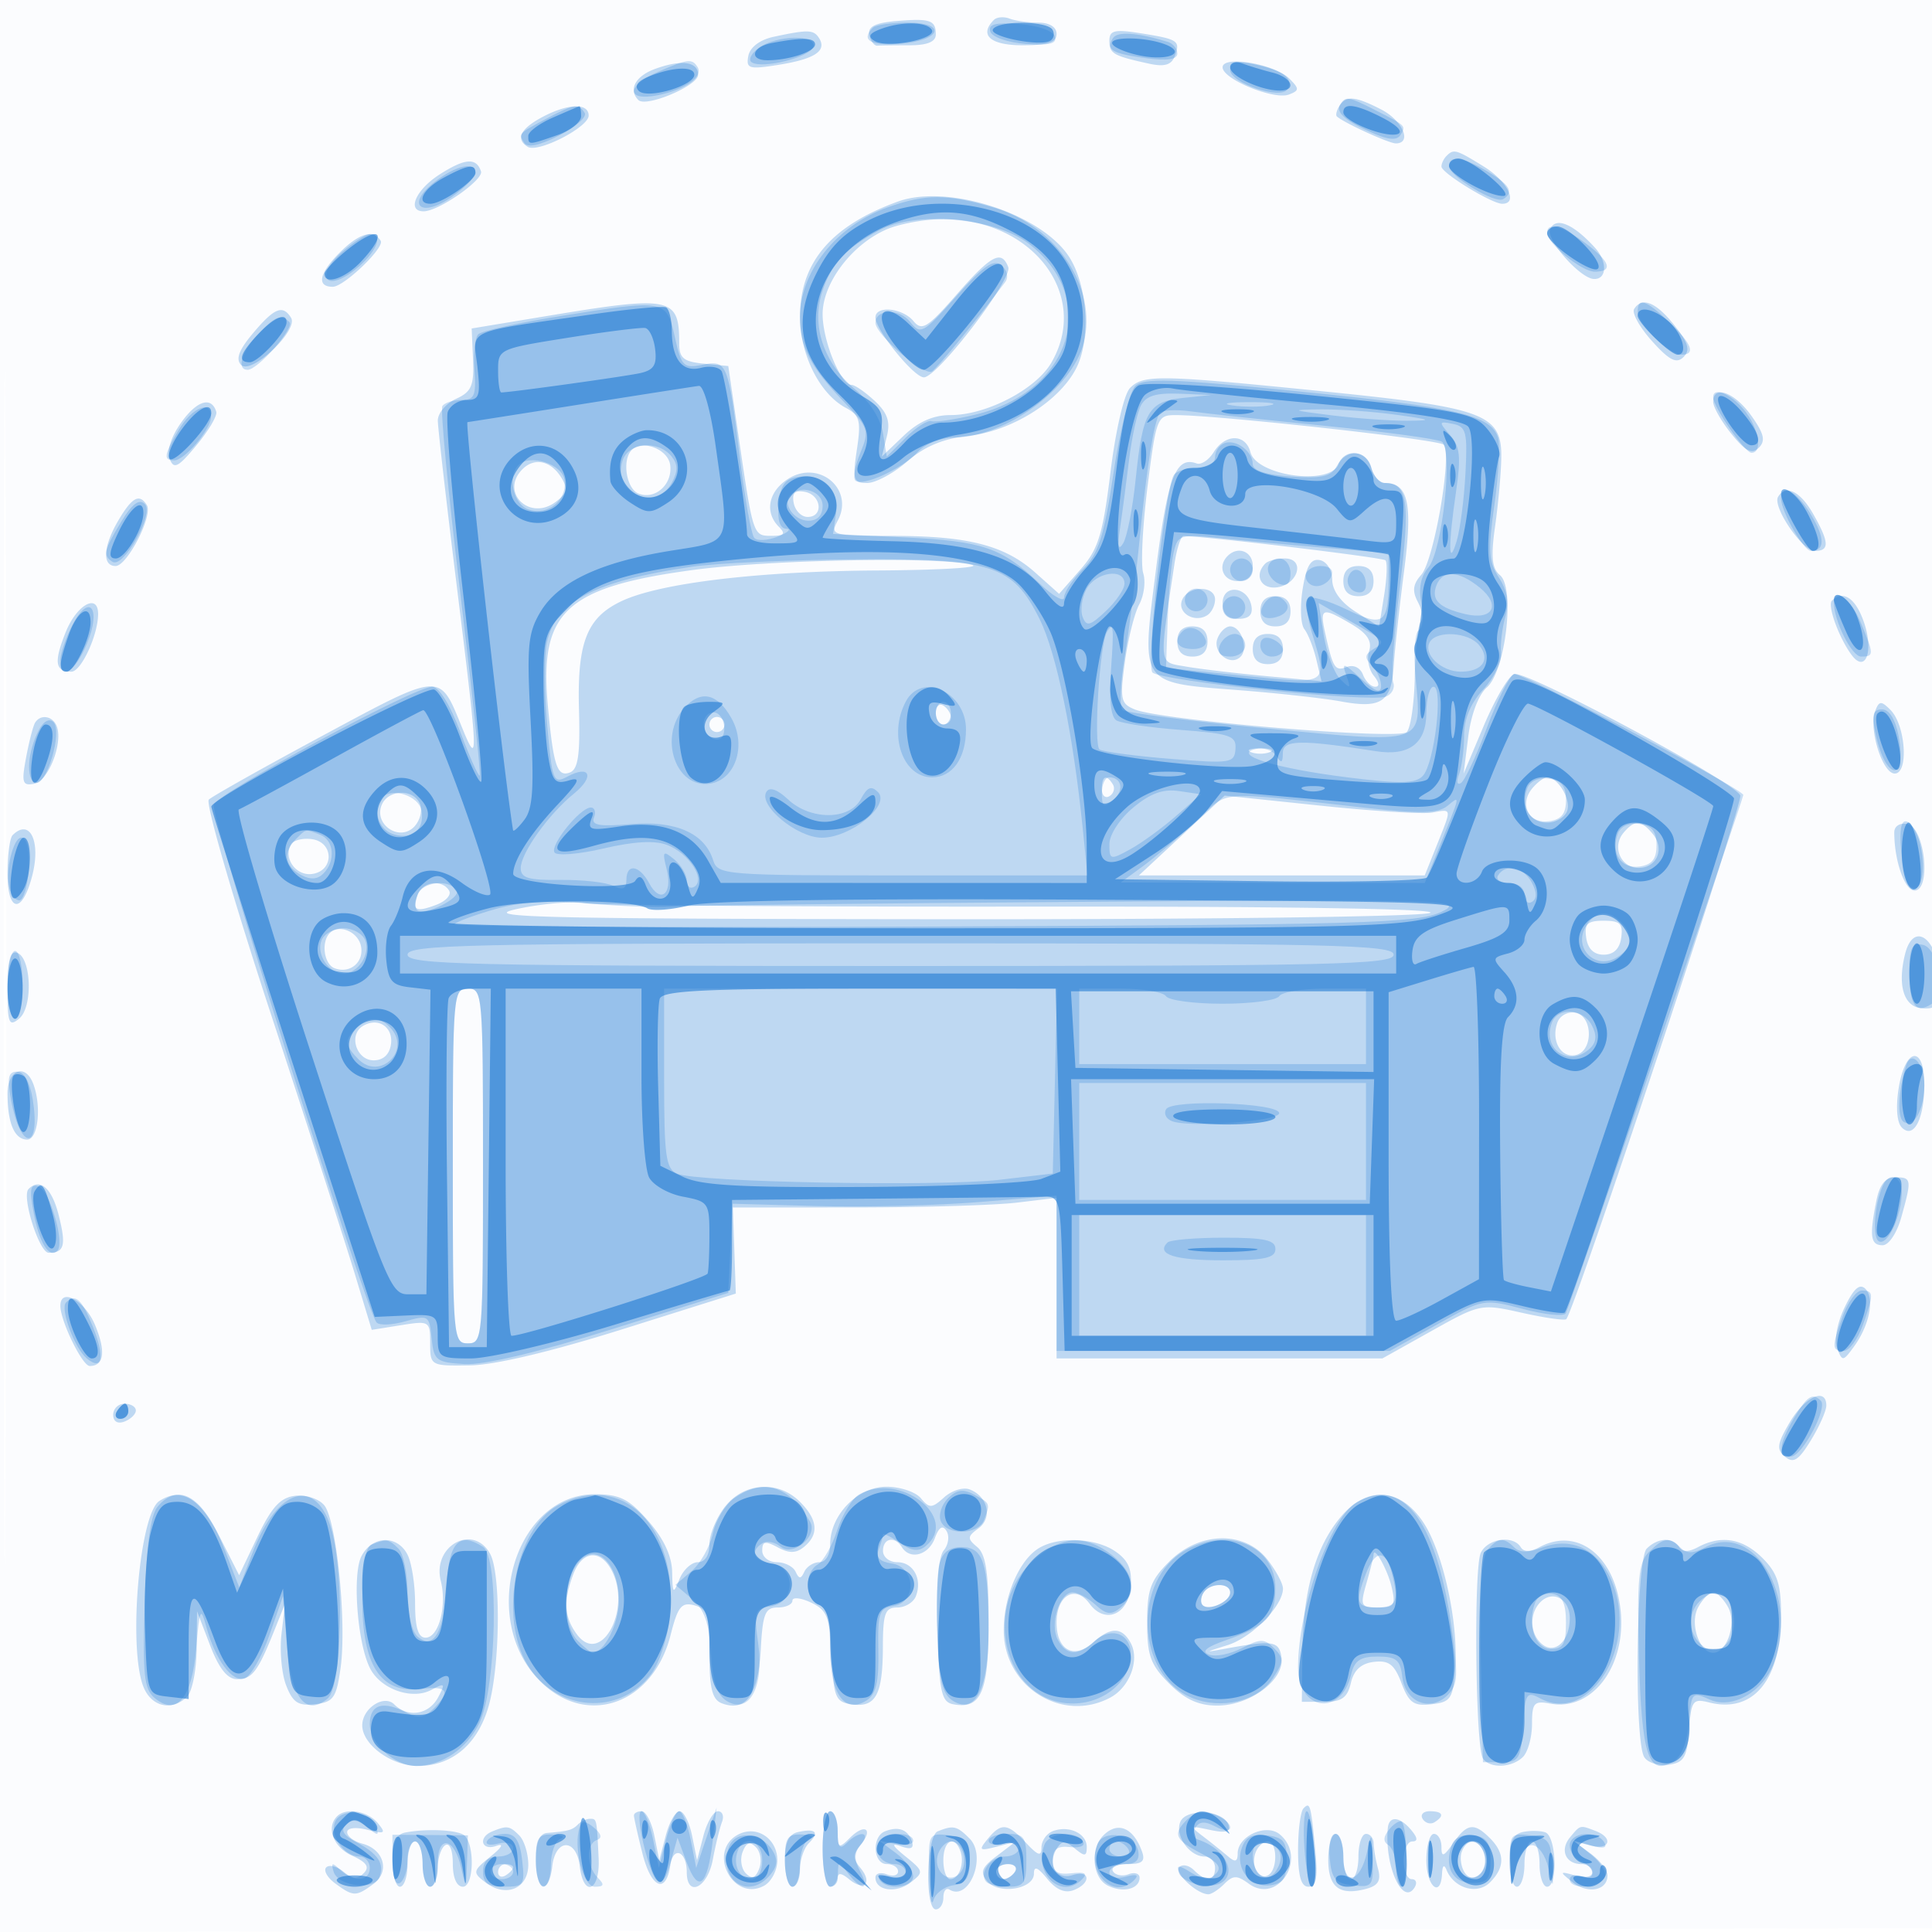 <svg xmlns="http://www.w3.org/2000/svg" width="256" height="256"><path fill="#1976D2" fill-opacity=".016" fill-rule="evenodd" d="M0 128.004v128.004l128.25-.254 128.25-.254.254-127.75L257.008 0H0zm.485.496c0 70.4.119 99.053.265 63.672s.146-92.98 0-128S.485 58.1.485 128.5"/><path fill="#1976D2" fill-opacity=".267" fill-rule="evenodd" d="M118.689 2.799c-2.742.237-3.724.746-3.5 1.818.171.819.649 1.465 1.061 1.436S118.575 6 120.5 6c2.381 0 3.5-.461 3.5-1.441 0-1.899-.764-2.152-5.311-1.76m13.009-.163C129.69 4.643 131.224 6 135.5 6c3.333 0 4.5-.389 4.5-1.5 0-.92-.935-1.5-2.418-1.5-1.33 0-3.041-.239-3.802-.531s-1.698-.217-2.082.167m-29.186 2.24c-1.817.389-3.13 1.378-3.351 2.526-.327 1.696.075 1.816 3.988 1.191 4.776-.763 6.435-1.839 5.405-3.506-.724-1.171-1.441-1.196-6.042-.211M147 5.404c0 1.703.498 1.99 5.272 3.037 1.996.438 2.94.169 3.373-.96.796-2.072.504-2.274-4.433-3.063-3.528-.564-4.212-.404-4.212.986M86.75 9.151c-2.568.948-3.518 2.748-2.165 4.101 1.018 1.018 7.915-1.891 7.915-3.339 0-1.764-2.237-2.06-5.75-.762M162 8.92c0 1.572 6.814 4.365 8.794 3.605 1.386-.531 1.393-.766.064-2.095C168.901 8.472 162 7.296 162 8.92m15.459 5.147c-.363.586-.502 1.204-.309 1.372.991.868 6.892 3.561 7.8 3.561 2.202 0 .921-3.016-1.9-4.474-3.486-1.803-4.699-1.903-5.591-.459M71.75 15.572c-2.827 1.534-3.455 2.875-1.819 3.886C71.294 20.3 78 16.857 78 15.315c0-1.724-2.812-1.608-6.25.257m119.917 5.095c-.367.366-.667.997-.667 1.401 0 .854 6.662 4.932 8.057 4.932 2.171 0 .698-2.988-2.425-4.918-3.718-2.298-4.001-2.379-4.965-1.415M58.25 23.116C55.09 25.139 53.849 28 56.132 28c1.981 0 7.976-4.177 7.602-5.298-.617-1.852-2.121-1.739-5.484.414M119 26.7c-8.869 3.208-13.002 8.069-12.996 15.282.004 5.008 2.613 10.207 6.043 12.043 1.884 1.009 2.071 1.704 1.492 5.564-.597 3.981-.464 4.411 1.365 4.411 1.114 0 3.505-1.286 5.311-2.857 2.278-1.981 4.747-3.017 8.053-3.379 5.763-.631 12.055-4.554 14.315-8.925 2.066-3.994 1.486-11.505-1.172-15.174-4.018-5.549-16.016-9.278-22.411-6.965m-1.55 3.707c-4.599 2.003-8.45 7.116-8.45 11.219 0 3.519 2.397 9.374 3.837 9.374.432 0 1.807.951 3.054 2.113 1.719 1.602 2.11 2.753 1.613 4.75l-.657 2.637 2.881-2.75c1.98-1.889 3.939-2.75 6.261-2.75 4.685 0 11.216-3.384 13.283-6.883 5.299-8.972-2.46-19.188-14.49-19.078-2.355.022-5.654.637-7.332 1.368m87.941.017c-.526 1.371 3.985 6.461 5.8 6.544 1.735.08 1.832-2.285.168-4.124-2.919-3.225-5.29-4.187-5.968-2.42M44.673 33.819C42.243 36.356 42.013 38 44.09 38c1.483 0 6.905-5.199 6.354-6.091-1.007-1.629-3.018-.963-5.771 1.91m82.067 5.229c-3.854 4.405-4.579 4.85-5.7 3.5-1.458-1.757-5.04-2.099-5.04-.481 0 1.642 5.088 7.933 6.416 7.933 1.812 0 11.786-13.032 11.18-14.609-.894-2.331-2.252-1.607-6.856 3.657m-54.24 2.82-10 1.658.177 4.11c.149 3.468-.202 4.282-2.25 5.215-1.335.609-2.42 1.903-2.412 2.878.008.974 1.129 10.771 2.491 21.771 2.897 23.393 2.931 24.351.668 18.78-2.956-7.277-2.619-7.298-18.353 1.163-7.877 4.235-14.696 8.065-15.153 8.511s3.21 13.126 8.151 28.178 9.987 30.679 11.212 34.725l2.229 7.357 3.87-.619c3.774-.603 3.87-.544 3.87 2.393 0 2.976.062 3.011 5.25 2.936 3.292-.048 10.843-1.837 20.25-4.798l15-4.721-.195-5.703L97.11 160l16.195-.009c8.907-.004 18.558-.292 21.445-.639l5.25-.631V180h43.175l6.506-3.638c6.439-3.601 6.562-3.626 11.99-2.411 3.016.675 5.658 1.053 5.87.841 1.055-1.054 23.441-68.397 23.063-69.38-.675-1.761-28.465-16.679-29.983-16.097-.738.283-2.543 3.366-4.012 6.85l-2.671 6.335.616-4.909c.364-2.902 1.368-5.559 2.455-6.5 2.482-2.149 3.777-13.194 1.744-14.881-1.066-.885-1.221-2.421-.65-6.436.413-2.901.784-6.951.824-9.001.115-5.889-2.105-6.738-23.196-8.877-22.09-2.24-24.203-2.281-25.987-.497-.793.793-1.917 5.617-2.596 11.146-1.023 8.317-1.611 10.218-4.006 12.946l-2.807 3.197-3.114-2.782c-4.086-3.651-8.907-4.894-19.006-4.9C110.24 71 109.97 70.925 111 69c2.26-4.223-2.532-8.192-6.641-5.5-2.562 1.679-3.062 4.397-1.159 6.3.933.933.715 1.2-.981 1.2-2.436 0-2.424.038-4.403-13.5l-1.316-9-3.25-.313c-2.658-.257-3.25-.743-3.25-2.669 0-6.176-1.005-6.385-17.5-3.65m144.03-.916c-.324.523.745 2.436 2.374 4.25 2.287 2.546 3.236 3.029 4.161 2.116.93-.917.665-1.858-1.183-4.195-2.444-3.091-4.315-3.85-5.352-2.171M33.533 44.144c-1.882 2.236-2.336 3.453-1.574 4.215 1.347 1.347 7.629-4.599 6.607-6.253-1.093-1.769-2.212-1.316-5.033 2.038m193.472 9.106c.003.688 1.094 2.6 2.425 4.25 1.861 2.307 2.697 2.729 3.618 1.827.928-.908.704-1.867-.993-4.25-2.211-3.105-5.059-4.136-5.05-1.827M24.01 55.986c-1.331 1.869-1.936 3.761-1.536 4.799.558 1.448 1.113 1.17 3.565-1.785 1.597-1.925 2.776-3.922 2.62-4.437-.632-2.086-2.574-1.491-4.649 1.423m128.043 8.503c-.657 5.219-.913 10.377-.569 11.462s.105 2.948-.532 4.139c-.638 1.191-1.493 4.625-1.901 7.63-.675 4.975-.554 5.539 1.354 6.298 3.647 1.452 34.927 4.05 35.988 2.989.532-.532 1.015-3.88 1.073-7.44.058-3.559.411-6.777.785-7.151.373-.373.209-1.557-.366-2.631-.783-1.463-.674-2.369.436-3.618 1.701-1.916 4.142-16.12 2.964-17.25-.728-.699-29.929-3.917-35.539-3.917-2.406 0-2.544.354-3.693 9.489m8.777-4.589c-.652 1.045-1.669 1.725-2.258 1.511-2.772-1.008-3.84 1.774-5.399 14.065-1.955 15.407-2.274 14.949 11.093 15.982 5.079.393 11.112 1.061 13.407 1.484 5.331.985 6.702.077 6.996-4.634.131-2.095.749-7.763 1.374-12.597 1.167-9.022.582-11.711-2.549-11.711-.693 0-1.496-.9-1.784-2-.612-2.34-3.514-2.674-4.348-.5-1.113 2.899-10.849 1.571-11.676-1.592-.641-2.452-3.327-2.456-4.856-.008m-77.121-.276c-1.325 1.325-.716 5.159.918 5.786 2.216.851 4.535-1.275 4.171-3.822-.295-2.07-3.678-3.375-5.089-1.964m-14.48 2.547c-3.027 3.027.907 6.931 4.383 4.349 1.506-1.119 1.664-1.769.781-3.211-1.386-2.264-3.559-2.743-5.164-1.138m35.944 4.488c.195 1.013 1.023 1.841 1.841 1.841 2.143 0 1.834-2.906-.355-3.327-1.336-.257-1.743.15-1.486 1.486m130.438-.838c-.801 1.295 3.194 7.179 4.874 7.179 1.966 0 1.912-1.141-.235-4.913-1.704-2.994-3.613-3.927-4.639-2.266M15.716 68.904C13.67 72.366 13.497 75 15.315 75c1.542 0 4.985-6.706 4.143-8.069-.972-1.572-1.954-1.055-3.742 1.973m139.899 5.846c-2.058 13.752-2.151 12.931 1.541 13.577 1.839.322 6.63.89 10.647 1.264l7.303.678-.691-2.885c-.38-1.586-1.092-3.396-1.583-4.022s-.592-3.01-.226-5.297c.494-3.094 1.078-4.079 2.279-3.844.914.178 1.626 1.308 1.641 2.604.016 1.453 1.156 3.004 3.12 4.248l3.093 1.958.664-4.149c.365-2.282.443-4.369.173-4.639-.371-.371-22.982-3.095-26.738-3.221-.364-.012-.915 1.666-1.223 3.728m7.052-1.083C161.29 75.043 162.073 77 164 77q2 0 2-2c0-1.927-1.957-2.71-3.333-1.333M91.709 75.54c-16.791 2.289-20.257 5.545-19.116 17.96.735 8.002 1.232 9.505 2.927 8.854 1.082-.415 1.366-2.377 1.199-8.294-.253-8.963 1.042-12.253 5.676-14.424 5.102-2.39 18.18-3.951 33.908-4.046 8.141-.05 13.766-.383 12.5-.74-3.989-1.127-26.89-.7-37.094.69m75.958-.873c-1.542 1.541-.584 3.46 1.573 3.153 2.831-.404 3.725-3.82 1-3.82-1.049 0-2.207.3-2.573.667M178 77q0 2 2 2t2-2-2-2-2 2m-21.376 2.538c-.644 1.678 1.631 3.04 3.328 1.992.576-.357 1.048-1.296 1.048-2.089 0-1.929-3.629-1.849-4.376.097m5.376.389c0 1.431.642 2.073 2.073 2.073s1.97-.539 1.739-1.739c-.502-2.606-3.812-2.897-3.812-.334M167 81q0 2 2 2t2-2-2-2-2 2m75.734-1.4c-.625.624.951 4.952 2.619 7.192 1.811 2.433 2.937-.384 1.677-4.2-1.088-3.298-2.799-4.489-4.296-2.992M8.711 83.75C7.113 87.737 7.293 89 9.461 89 10.753 89 13 84.144 13 81.351c0-2.797-2.844-1.205-4.289 2.399m166.853 0c1.05 4.788 1.325 5.23 2.89 4.629.893-.343 1.785.08 2.145 1.017.338.882 1.072 1.604 1.63 1.604.601 0 .523-.594-.189-1.452-.663-.799-.943-2.277-.623-3.285.415-1.309-.249-2.323-2.322-3.548-3.878-2.291-4.236-2.186-3.531 1.035M156 85q0 2 2 2t2-2-2-2-2 2m5.323-.399c-.708 1.844 1.711 3.765 3.051 2.425 1.092-1.092.09-4.026-1.374-4.026-.585 0-1.339.72-1.677 1.601M166 86q0 2 2 2t2-2-2-2-2 2m-42 8.441c0 .857.45 1.559 1 1.559s1-.423 1-.941-.45-1.219-1-1.559-1 .084-1 .941m124.477-.24c-.903 2.351.951 8.299 2.587 8.299 1.873 0 1.444-6.418-.564-8.428-1.236-1.236-1.506-1.219-2.023.129M4.65 95.758c-.258.416-.793 2.486-1.189 4.598-.632 3.369-.498 3.798 1.087 3.492 1.857-.357 3.813-5.348 2.979-7.598-.515-1.387-2.151-1.667-2.877-.492M94 96c0 .55.45 1 1 1s1-.45 1-1-.45-1-1-1-1 .45-1 1m71.75 3.662c.688.278 1.813.278 2.5 0 .688-.277.125-.504-1.25-.504s-1.937.227-1.25.504M146 104.559c0 .857.457 1.276 1.016.931.559-.346.758-1.047.441-1.559-.857-1.387-1.457-1.129-1.457.628m57.011-.072c-1.662 2.002-.555 4.513 1.989 4.513 1.135 0 2.324-.681 2.643-1.513.575-1.497-1.186-4.487-2.643-4.487-.415 0-1.311.669-1.989 1.487m-152.458 2.237c-.984 2.562 2.358 4.794 4.288 2.863.788-.787 1.16-2.142.827-3.009-.81-2.112-4.287-2.013-5.115.146m106.037 3.986-5.683 5.29h37.876l1.608-4.02c2.006-5.013 2.041-4.779-.641-4.307-1.238.218-7.926-.2-14.863-.929l-12.613-1.324zm58.515-.337c-1.546 1.864-.332 4.627 2.033 4.627 2.427 0 3.475-2.556 1.851-4.513-1.532-1.846-2.424-1.872-3.884-.114m35.895-.071c0 3.735 1.381 7.698 2.682 7.698 2.253 0 1.366-8.379-.932-8.815-1.014-.192-1.75.278-1.75 1.117m-249.333.365C1.3 111.033 1 113.321 1 115.75c0 5.227 1.942 5.411 3.264.31 1.188-4.583-.306-7.685-2.597-5.393m36.924 1.186c-1.118 1.809.611 4.26 2.786 3.95 2.91-.415 2.883-4.195-.033-4.61-1.185-.169-2.424.128-2.753.66m16.754 6.69c-.802 2.089-.265 2.383 2.469 1.349 1.273-.481 2.034-1.329 1.691-1.884-.947-1.531-3.492-1.204-4.16.535m13.155 1.903c-5.159 1.116 2.757 1.306 56.5 1.355 34.994.033 63.38-.337 64.5-.841 1.211-.545-19.887-.872-53.5-.831-30.525.037-56.85-.168-58.5-.457-1.65-.288-5.7.06-9 .774m141.68 3.804c.21 1.477 1.007 2.25 2.32 2.25s2.11-.773 2.32-2.25c.262-1.846-.155-2.25-2.32-2.25s-2.582.404-2.32 2.25m-166.479-.618c-1.182 1.182-.779 4.124.64 4.668 2.015.774 3.903-.796 3.496-2.908-.371-1.926-2.895-3-4.136-1.76m208.735 2.766c-1.063 4.237-.148 7.091 2.314 7.215 1.945.099 2.25-.383 2.25-3.55 0-5.517-3.411-8.257-4.564-3.665M1 131.039c0 4.59.184 5.054 1.551 3.919 1.835-1.523 1.609-8.087-.301-8.714-.893-.293-1.25 1.078-1.25 4.795M60 154.5c0 22.833.057 23.5 2 23.5s2-.667 2-23.5-.057-23.5-2-23.5-2 .667-2 23.5m146.39-19.074c-.91 2.371.377 4.765 2.357 4.384 2.378-.458 2.378-5.162 0-5.62-.964-.186-2.025.37-2.357 1.236m-158.329.536c-1.91 1.181-.835 4.538 1.453 4.538 1.262 0 2.096-.773 2.289-2.123.33-2.315-1.741-3.651-3.742-2.415m203.529 8.2c-.406 2.538-.244 4.584.414 5.242 1.564 1.564 2.962-1.086 2.981-5.654.021-5.312-2.529-5.002-3.395.412M1 144.918c0 3.927.924 6.082 2.607 6.082 1.451 0 1.923-4.456.786-7.418C3.339 140.836 1 141.757 1 144.918m247.625 14.207c-.938 4.691-.771 5.875.828 5.875.827 0 1.902-1.615 2.494-3.75 1.39-5.004 1.352-5.25-.822-5.25-1.3 0-2.067.958-2.5 3.125m-244.84-1.577c-.959.959 1.408 8.452 2.67 8.452 2.087 0 2.339-.974 1.305-5.048-.903-3.558-2.475-4.904-3.975-3.404m240.627 15.715c-.986 2.068-1.397 4.325-.982 5.396.681 1.759.778 1.752 2.185-.159 2.088-2.838 2.823-6.462 1.565-7.72-.764-.764-1.561-.049-2.768 2.483M8 173.032c0 2.005 2.911 7.968 3.89 7.968 1.913 0 2.16-1.944.693-5.456C11.236 172.32 8 170.546 8 173.032m229.17 15.405c-1.71 2.897-1.81 3.617-.639 4.589 1.109.92 1.801.478 3.426-2.187 1.119-1.836 2.037-3.901 2.039-4.589.008-2.471-2.839-1.182-4.826 2.187M15 187.469c0 .894.586 1.243 1.5.893.825-.317 1.5-.978 1.5-1.469s-.675-.893-1.5-.893-1.5.661-1.5 1.469m81.073 12.166c-1.14 1.449-2.073 3.699-2.073 5 0 1.458-.588 2.365-1.532 2.365-.843 0-1.939 1.012-2.437 2.25-.824 2.049-.91 1.963-.968-.965-.041-2.108-1.132-4.433-3.167-6.75-2.574-2.933-3.78-3.535-7.077-3.535-10.621 0-15.472 16.528-7.264 24.75 6.194 6.204 14.991 3.082 17.314-6.145.935-3.711 1.437-4.338 3.122-3.897 1.726.451 2.009 1.358 2.009 6.44 0 4.553.377 6.059 1.636 6.543 3.154 1.21 4.848-1.101 5.164-7.045.256-4.829.582-5.646 2.25-5.646 1.072 0 1.95-.408 1.95-.906s1.106-.386 2.457.25c2.15 1.011 2.494 1.907 2.75 7.156.267 5.464.506 6.03 2.68 6.337 3.157.447 4.079-1.26 4.098-7.587.013-4.479.293-5.25 1.908-5.25 1.041 0 2.152-.675 2.469-1.5.873-2.275-.348-4.5-2.469-4.5-1.041 0-1.893-.675-1.893-1.5 0-1.698 1.566-2.011 2.5-.5 1.076 1.741 3.534 1.082 4.368-1.171.555-1.5 1.035-1.796 1.553-.956.413.668.245 1.825-.374 2.57-.706.851-1.017 4.83-.836 10.695.25 8.062.535 9.386 2.087 9.683 3.698.708 4.702-1.602 4.702-10.821 0-6.591-.374-9.065-1.511-10.009-1.341-1.113-1.323-1.392.162-2.478 1.899-1.389 1.257-4.227-1.166-5.157-.858-.329-2.378.142-3.379 1.048-1.625 1.471-1.954 1.484-3.085.121-.696-.839-2.753-1.525-4.571-1.525-3.801 0-7.45 3.739-7.45 7.635 0 1.374-.594 2.365-1.417 2.365-.779 0-1.679.563-2 1.25-.466 1-.7 1-1.166 0-.321-.687-1.446-1.25-2.5-1.25-1.057 0-1.917-.689-1.917-1.535 0-1.241.395-1.324 2.064-.431 1.532.82 2.434.798 3.5-.087 1.981-1.644 1.797-3.586-.564-5.947-2.878-2.878-7.392-2.589-9.927.635m-74.966-.743c-2.606 1.689-4.134 19.277-2.132 24.543 1.038 2.731 3.81 3.38 5.825 1.365.66-.66 1.224-3.473 1.254-6.25l.055-5.05 1.724 4.5c1.19 3.106 2.301 4.5 3.586 4.5 1.99 0 2.738-.982 4.948-6.5l1.402-3.5-.469 4c-.259 2.2.018 5.267.615 6.816.881 2.285 1.605 2.757 3.835 2.5 2.433-.279 2.823-.835 3.379-4.816.832-5.953-.539-19.584-2.167-21.546-.715-.861-2.431-1.421-3.844-1.255-1.966.232-3.114 1.476-4.993 5.412l-2.439 5.111-2.593-5.111c-2.611-5.147-5.078-6.605-7.986-4.719m156.553 2.1c-3.356 3.989-5.018 9.861-5.097 18.008l-.063 6.5h2.955c2.329 0 3.079-.529 3.539-2.5.401-1.712 1.366-2.593 3.06-2.794 1.974-.234 2.712.337 3.651 2.822.986 2.613 1.63 3.064 3.985 2.794 2.558-.293 2.839-.726 3.137-4.822.436-6.015-1.638-15.421-4.263-19.33-3.055-4.552-7.416-4.823-10.904-.678m-129.744 5.165c-1.283 2.397-.553 11.785 1.166 14.996 1.452 2.713 5.541 4.119 8.059 2.771 1.826-.977 1.908-.885.9 1-1.222 2.284-3.994 2.723-5.799.918-1.368-1.368-4.242.515-4.242 2.78 0 2.545 3.88 5.378 7.365 5.378 4.69 0 8.165-3.075 9.51-8.417 1.41-5.601 1.463-17.083.09-19.649-2.211-4.131-7.735-1.139-6.558 3.553.839 3.342-.28 7.513-2.015 7.513-.986 0-1.392-1.332-1.392-4.566 0-2.511-.466-5.436-1.035-6.5-1.379-2.577-4.615-2.457-6.049.223m89.834-1.077c-2.666 1.553-4.75 6.355-4.75 10.947 0 7.47 7.715 12.336 14.122 8.908 2.552-1.366 3.905-4.933 2.725-7.185-1.144-2.182-2.669-2.221-4.981-.129-2.544 2.302-4.866 1.051-4.866-2.621 0-3.63 2.497-5.07 4.364-2.517 2.007 2.745 5.084 1.531 5.442-2.145.229-2.355-.266-3.547-1.972-4.742-2.567-1.798-7.454-2.048-10.084-.516m17.173 1.843C152.449 209.398 152 210.637 152 215s.449 5.602 2.923 8.077c2.099 2.098 3.894 2.923 6.365 2.923 4.361 0 8.937-3.42 8.516-6.365-.313-2.2-1.1-2.329-7.304-1.199-2.985.544-2.984.542.187-.457 3.214-1.012 7.313-5.204 7.313-7.479 0-.677-.933-2.416-2.073-3.865-3.02-3.84-9.009-3.707-13.004.288m41.292-1.173c-.955 1.953-.718 25.626.272 27.228.858 1.39 3.845 1.29 5.313-.178.66-.66 1.2-2.623 1.2-4.361 0-2.794.278-3.109 2.388-2.705 5.601 1.071 10.176-5.035 9.339-12.462-.808-7.17-5.718-10.953-10.732-8.269-1.252.67-2.079.67-2.493 0-1.003-1.623-4.36-1.149-5.287.747m21.985-.55c-1.402 1.402-1.683 25.49-.322 27.637.467.736 1.922 1.186 3.235 1 2.029-.286 2.433-.975 2.695-4.592.283-3.921.493-4.208 2.678-3.659 5.844 1.467 9.514-3 9.514-11.582 0-4.076-.491-5.586-2.455-7.549-2.605-2.606-5.482-3.095-8.55-1.452-1.252.67-2.079.67-2.493 0-.838-1.356-2.84-1.265-4.302.197m-142.225 3.365c-1.348 3.547-1.221 5.721.466 7.994 3.196 4.303 7.331-3.379 4.584-8.513-1.504-2.81-3.877-2.566-5.05.519M182 206.057c0 .251-.419 1.916-.93 3.7-.869 3.028-.768 3.243 1.519 3.243 2.162 0 2.373-.322 1.801-2.75-.552-2.342-2.39-5.567-2.39-4.193m-22.541 5.01c-.363.586-.409 1.317-.102 1.623.822.823 3.643-.461 3.643-1.659 0-1.357-2.697-1.33-3.541.036m44.663 1.211c-1.515 1.515-1.416 4.233.202 5.576 1.72 1.427 3.676-.407 3.676-3.447 0-2.537-2.24-3.767-3.878-2.129M225 213c-1.132 2.115.163 6 2 6s3.132-3.885 2-6c-.589-1.1-1.489-2-2-2s-1.411.9-2 2m-52.271 26.604c-.401.401-.729 2.904-.729 5.563 0 3.438.398 4.833 1.377 4.833 1.041 0 1.265-1.16.917-4.75-.595-6.15-.696-6.515-1.565-5.646m-128.062 1.063c-1.493 1.493-.508 4.085 1.985 5.22 1.943.886 2.355 1.506 1.543 2.318s-1.529.763-2.677-.19c-.861-.715-1.892-.974-2.291-.576-.398.399.149 1.363 1.216 2.143 2.391 1.748 2.718 1.752 5.028.063 2.241-1.639 1.426-4.598-1.476-5.357-1.097-.287-1.995-.968-1.995-1.513 0-.576 1.122-.71 2.675-.321 2.343.589 2.514.478 1.377-.891-1.331-1.605-4.2-2.082-5.385-.896m39.333-.11c0 .307.508 2.575 1.129 5.041 1.162 4.614 3.122 5.441 3.692 1.559.385-2.613 2.179-1.87 2.179.902 0 3.42 2.743 2.123 3.447-1.63.369-1.964.917-4.214 1.219-5 .301-.786.063-1.429-.53-1.429-.594 0-1.46 1.463-1.927 3.25l-.848 3.25-.655-3.25c-.361-1.787-1.104-3.25-1.652-3.25s-1.378 1.463-1.845 3.25l-.848 3.25-.655-3.25c-.361-1.787-1.117-3.25-1.681-3.25s-1.025.251-1.025.557M109 245c0 2.75.45 5 1 5s1-.505 1-1.122c0-.768.482-.723 1.524.142 1.979 1.643 3.139.483 1.496-1.496-1.02-1.229-1.02-1.819 0-3.048 1.763-2.124.577-2.93-1.401-.952-1.492 1.492-1.619 1.417-1.619-.953 0-1.414-.45-2.571-1-2.571s-1 2.25-1 5m47.382-3.554c-.703 1.833 1.233 4.554 3.24 4.554.758 0 1.378.675 1.378 1.5 0 1.802-1.166 1.934-2.783.317-.651-.651-1.528-.839-1.949-.419-.735.735 2.331 3.602 3.852 3.602.405 0 1.357-.62 2.115-1.378 1.155-1.154 1.675-1.161 3.21-.039 3.909 2.859 7.868-3.418 4.119-6.53-1.778-1.475-5.564.241-5.564 2.522 0 1.109-.328 1.222-1.25.43a94 94 0 0 0-3.25-2.607c-1.916-1.47-1.881-1.509.848-.923 2.076.446 2.733.261 2.423-.681-.645-1.963-5.664-2.237-6.389-.348m32.128-.43c.346.559 1.047.758 1.559.441 1.387-.857 1.129-1.457-.628-1.457-.857 0-1.276.457-.931 1.016m-111.927.734c-.749.749-1.259.89-4.083 1.125-1.024.085-1.5 1.236-1.5 3.625 0 4.134 1.726 4.726 2.184.75.188-1.637.923-2.75 1.816-2.75s1.628 1.113 1.816 2.75c.491 4.264 2.714 3.378 2.506-.999-.252-5.32-.237-5.251-1.155-5.251-.459 0-1.171.338-1.584.75m107.306.5c-.444 5.013 1.986 10.38 3.552 7.846.372-.603.2-1.096-.382-1.096S186 247.875 186 246.5s.505-2.5 1.122-2.5c.776 0 .738-.464-.122-1.5-1.515-1.826-2.961-1.942-3.111-.25m-130.21.573c-1.182.228-1.679 1.337-1.679 3.75 0 1.885.45 3.427 1 3.427s1-1.35 1-3 .45-3 1-3 1 1.35 1 3 .45 3 1 3 1-1.098 1-2.441.45-2.719 1-3.059c.583-.361 1 .656 1 2.441 0 1.889.512 3.059 1.339 3.059 1.421 0 1.61-5.384.238-6.756-.767-.768-4.943-.99-7.898-.421m11.571-.161c-1.947.786-1.469 2.63.5 1.932 1.073-.38.782.164-.75 1.405-2.367 1.919-2.405 2.099-.704 3.408 2.719 2.091 5.704.875 5.704-2.324 0-1.475-.54-3.223-1.2-3.883-1.279-1.279-1.595-1.327-3.55-.538m32.474.472c-4.035 2.258-.575 8.927 3.5 6.746.977-.523 1.776-2.044 1.776-3.38 0-2.942-2.819-4.741-5.276-3.366m8.026-.377c-1.25.279-1.75 1.368-1.75 3.816 0 1.885.45 3.427 1 3.427s1-1.035 1-2.3.532-2.832 1.183-3.483c1.44-1.44.909-1.981-1.433-1.46m11.5-.09c-1.768.707-1.559 4.333.25 4.333.825 0 1.5.436 1.5.969s-.675.709-1.5.393c-.825-.317-1.5-.126-1.5.424 0 1.744 2.736 2.13 4.653.658 1.77-1.36 1.743-1.503-.653-3.445-1.802-1.459-1.973-1.837-.614-1.353 1.329.474 1.754.275 1.438-.674-.518-1.555-1.789-2.019-3.574-1.305m7-.005c-1.502.606-1.737 10.338-.25 10.338.55 0 1-.702 1-1.559s.359-1.337.798-1.066c2.629 1.625 5.01-4.424 2.665-6.77-1.674-1.673-2.143-1.778-4.213-.943m6.622 1.011c-1.231 1.502-1.115 1.609 1.128 1.04l2.5-.633-2.451 1.866c-1.985 1.511-2.221 2.141-1.243 3.32 1.51 1.82 6.194 1.069 6.194-.993 0-1.069.501-.876 1.759.677 1.161 1.435 2.35 1.945 3.5 1.504 2.358-.905 2.228-2.743-.141-1.992-2.14.68-3.393-1.4-2.102-3.488.686-1.11 1.107-1.117 2.408-.037 1.317 1.093 1.576 1.059 1.576-.208 0-1.794-2.385-2.902-4.5-2.091-.825.317-1.5 1.288-1.5 2.158 0 1.243-.436 1.113-2.039-.607-2.448-2.628-3.286-2.713-5.089-.516m15.328-.473c-1.774 1.774-1.456 5.598.55 6.63 2.002 1.03 4.25.49 4.25-1.02 0-.563-.661-.77-1.468-.461-.807.31-1.734.133-2.059-.393s.546-.956 1.937-.956c1.986 0 2.389-.375 1.882-1.75-1.148-3.11-3.204-3.938-5.092-2.05m46.357 1.023c-1.28 1.826-1.557 1.915-1.557.5 0-.948-.45-1.723-1-1.723s-1 1.575-1 3.5c0 3.476 1.928 5.099 2.079 1.75.048-1.064.278-1.256.587-.489.99 2.457 4.08 3.35 5.765 1.666 1.992-1.993 1.992-3.862-.002-5.856-2.107-2.106-3.027-1.983-4.872.652m9.193-1.465c-1.251.278-1.75 1.367-1.75 3.815 0 1.885.45 3.427 1 3.427s1-1.35 1-3 .45-3 1-3 1 1.35 1 3 .45 3 1 3c1.459 0 1.226-6.71-.25-7.208-.687-.233-2.037-.248-3-.034m6.286.698c-1.39 1.675-.587 3.544 1.523 3.544.793 0 1.441.48 1.441 1.067 0 .624-.935.81-2.25.449-2.134-.588-2.154-.543-.403.864 2.027 1.627 4.653 1.139 4.653-.865 0-.699-1.012-2.013-2.25-2.921l-2.25-1.649 2.25.595c2.537.671 3.113-.995.668-1.933-2.086-.801-1.993-.824-3.382.849M176 246.393c0 3.676 1.464 4.821 4.984 3.901 1.637-.428 2.037-1.093 1.61-2.682-.312-1.161-.573-2.674-.58-3.362-.008-.687-.464-1.25-1.014-1.25s-1 1.35-1 3-.45 3-1 3-1-1.35-1-3-.45-3-1-3-1 1.527-1 3.393m-77.6-.993c-.366.954-.171 2.229.434 2.834.8.8 1.282.627 1.766-.634.366-.954.171-2.229-.434-2.834-.8-.8-1.282-.627-1.766.634m26.6 1.1c0 1.375.412 2.5.917 2.5 1.171 0 1.925-2.128 1.329-3.75-.796-2.165-2.246-1.358-2.246 1.25m41.38-1.048c-.689 1.797.428 3.785 1.689 3.005 1.267-.783 1.184-4.457-.1-4.457-.568 0-1.283.653-1.589 1.452m27.32-.111c-.283.737-.125 1.971.351 2.741 1.167 1.888 3.457-.316 2.613-2.515-.737-1.92-2.27-2.037-2.964-.226M66 248.059c0 .582.45.781 1 .441s1-.816 1-1.059-.45-.441-1-.441-1 .477-1 1.059m66-.059c0 .55.423 1 .941 1s1.219-.45 1.559-1-.084-1-.941-1-1.559.45-1.559 1"/><path fill="#1976D2" fill-opacity=".233" fill-rule="evenodd" d="M115.667 3.667c-1.638 1.637-.348 2.425 3.505 2.14C124.695 5.4 125.616 3 120.25 3c-2.154 0-4.217.3-4.583.667m15.557.52c.243.739 2.302 1.45 4.708 1.626 3.181.232 4.166-.024 3.844-1-.243-.739-2.302-1.45-4.708-1.626-3.181-.232-4.166.024-3.844 1m16.237.876c-.956 1.547-.131 2.037 4.456 2.653 2.751.369 4.083.168 4.083-.616 0-.639-.562-1.336-1.25-1.548-4.059-1.25-6.709-1.428-7.289-.489M100.54 6.347c-1.014.741-1.426 1.605-.917 1.92 1.442.891 7.68-.675 8.136-2.043.562-1.687-4.871-1.594-7.219.123M87.25 9.491c-4.276 1.858-4.34 3.977-.095 3.128 3.638-.728 6.069-2.448 5.275-3.732-.713-1.155-1.288-1.088-5.18.604M163 9.253c0 1.745 6.719 4.011 7.612 2.566q1.3-2.101-4.362-3.293c-2.455-.517-3.25-.34-3.25.727m14.57 4.634c-.637 1.03.825 2.251 4.644 3.88 1.835.783 2.921.824 3.35.129.761-1.231.778-1.213-3.264-3.269-3.707-1.885-3.995-1.93-4.73-.74M72.5 15.672c-3.851 2.044-3.817 2.007-3.046 3.254.432.698 2.011.367 4.636-.972 2.189-1.117 3.713-2.463 3.386-2.992-.784-1.27-1.414-1.18-4.976.71M192 22.015c0 1.316 6.107 5.037 7.179 4.374 1.46-.902.881-1.922-2.083-3.673-3.288-1.943-5.096-2.191-5.096-.701M57.564 24.129c-3.898 3.065-1.728 4.836 2.359 1.926C61.615 24.85 63 23.444 63 22.932c0-1.599-2.613-1.024-5.436 1.197m60.091 3.33C110.862 29.881 106 35.954 106 42.016c0 3.949 1.339 6.545 5.764 11.175 3.344 3.5 3.461 3.852 2.247 6.782-.704 1.7-1.009 3.362-.678 3.694.889.889 6.257-1.557 8.25-3.758.978-1.081 3.069-1.919 4.822-1.931 6.816-.048 15.691-6.528 17.205-12.562 1.829-7.284-3.586-15.44-11.886-17.905-6.173-1.834-9.043-1.844-14.069-.052m-1.153 3.061c-4.507 2.433-6.311 4.371-7.542 8.101-1.491 4.517.175 9.478 4.357 12.977 1.908 1.596 3.383 3.913 3.683 5.783l.5 3.119L120 58c1.375-1.375 2.916-2.361 3.424-2.192s3.122-.219 5.808-.864c12.751-3.059 16.587-15.404 7.047-22.68-4.499-3.432-14.943-4.353-19.777-1.744m88.498.306c0 1.438 4.559 5.174 6.314 5.174 2.504 0 2.052-1.353-1.274-3.812-3.06-2.263-5.04-2.798-5.04-1.362m-159.604 2.51c-3.782 3.253-2.28 5.508 1.619 2.432C49.834 33.544 50.923 31 49.056 31c-.52 0-2.167 1.051-3.66 2.336m81.306 5.938c-4.414 4.96-4.726 5.13-6.129 3.351-1.406-1.786-4.573-1.683-4.573.147 0 1.568 6.509 7.15 7.506 6.438.819-.585 6.21-7.168 9.685-11.827.484-.649.273-1.583-.502-2.226-1.04-.864-2.367.049-5.987 4.117M74.326 41.87c-5.596.896-10.528 1.987-10.959 2.423-.432.436-.657 2.573-.5 4.75.245 3.396 0 3.957-1.732 3.957-1.109 0-2.244.368-2.522.818s.79 11.58 2.373 24.734 2.744 24.052 2.58 24.215-1.313-2.417-2.554-5.734C59.628 93.331 58.175 91 57.252 91c-2.348 0-28.328 14.036-28.943 15.636-.517 1.349 20.158 67.028 21.596 68.604.372.408 2.094.334 3.828-.164 3.032-.869 3.165-.782 3.46 2.26.284 2.925.61 3.183 4.307 3.41 2.561.158 9.575-1.494 19.5-4.593l15.5-4.84.29-5.906.29-5.907 11.21.309c6.165.17 15.822-.07 21.46-.533l10.25-.841V179h44.175l6.198-3.466c6.166-3.448 6.225-3.459 11.41-2.091 2.866.756 5.43 1.022 5.696.591.394-.637 23.51-68.156 23.518-68.695.013-.774-29.521-16.351-30.374-16.02-.617.239-2.248 3.458-3.623 7.153s-2.914 6.974-3.42 7.287c-.512.317-.623-.205-.25-1.177.369-.96.67-3.261.67-5.112 0-2.222.866-4.302 2.546-6.114 1.4-1.511 2.456-3.672 2.346-4.802s.144-3.295.564-4.811c.531-1.914.271-3.51-.847-5.217-1.368-2.087-1.457-3.546-.592-9.647.561-3.954.778-7.95.482-8.882-.952-3-5.341-4.023-26.245-6.117-17.121-1.716-20.728-1.834-21.843-.718-.735.736-2.025 5.927-2.867 11.536-1.254 8.358-1.982 10.65-4.037 12.704-1.379 1.379-2.507 3.066-2.507 3.749s-1.463-.143-3.25-1.835c-5.03-4.761-7.5-5.608-17.799-6.104l-9.568-.461.394-2.682c.471-3.21-1.711-5.358-4.972-4.896-1.785.253-2.376 1.06-2.618 3.577-.208 2.154.129 3.271 1 3.313.722.035.224.499-1.107 1.031s-2.739.616-3.13.186c-.391-.429-1.256-5.239-1.923-10.689-1.539-12.586-1.672-12.912-4.992-12.248-2.462.492-2.751.2-3.606-3.654-1.114-5.024-1.222-5.044-15.103-2.819M217 41.326c0 1.609 4.166 5.674 5.814 5.674 1.919 0 1.377-1.443-1.619-4.313C218.078 39.7 217 39.35 217 41.326M34.174 44.314C31.987 46.643 31.302 49 32.813 49c1.364 0 6.262-5.592 5.534-6.319-1.109-1.109-1.879-.808-4.173 1.633m116.995 9.436c-.495.962-1.202 4.225-1.57 7.25s-.904 7.075-1.191 9c-.36 2.41-.231 3.033.414 2 .516-.825 1.263-4.65 1.661-8.5.93-9.006 1.678-10.291 6.27-10.772l3.747-.392-4.215-.168c-3.119-.124-4.449.287-5.116 1.582M227 52.632c0 1.286 4.195 7.368 5.082 7.368 1.555 0 .953-3.379-1.026-5.75-1.761-2.112-4.056-3.027-4.056-1.618m-63.736 1.086c1.52.229 3.77.223 5-.014s-.014-.425-2.764-.418-3.756.202-2.236.432M23.716 56.904C21.713 60.295 21.605 61 23.09 61c1.371 0 4.832-4.081 4.877-5.75.061-2.29-2.513-1.289-4.251 1.654m129.935-2.149c-.763 1.236-1.699 7.147-2.65 16.745-.491 4.95-1.372 11.897-1.959 15.438-.586 3.541-.723 6.749-.304 7.129s9.021 1.484 19.115 2.455c21.17 2.035 20.555 2.244 19.719-6.725-.293-3.143-.106-5.967.415-6.289s.679-1.93.35-3.574c-.392-1.96-.08-3.581.908-4.711 1.879-2.149 3.335-15.746 1.79-16.702-.588-.363-7.474-1.298-15.302-2.078s-15.893-1.65-17.923-1.933-3.901-.172-4.159.245m22.849.283c3.3.41 7.8.73 10 .713 3.434-.028 3.222-.14-1.5-.793-3.025-.418-7.525-.739-10-.712-4.11.044-3.98.113 1.5.792m15.63 2.596c1.324 1.515 1.478 2.9.823 7.366-1.073 7.311-1.044 10.376.063 6.689.464-1.546.988-5.582 1.164-8.968.285-5.493.104-6.201-1.68-6.556-1.872-.372-1.896-.278-.37 1.469m-29.88 1.084c-.687.247-1.25 1.086-1.25 1.865 0 .836-1.002 1.417-2.441 1.417-1.343 0-2.705.427-3.027.949-1.207 1.952-3.72 25.263-2.821 26.162 1.122 1.122 28.852 3.994 30.915 3.202.819-.314 1.258-1.172.976-1.907s.113-6.403.878-12.596c1.403-11.354 1.049-13.81-1.986-13.81-.693 0-1.496-.9-1.784-2-.645-2.466-3.312-2.612-4.576-.25-.746 1.395-1.971 1.68-6.035 1.403-3.298-.224-5.099-.798-5.099-1.627 0-1.718-2.199-3.365-3.75-2.808m-79.765 2.33c-1.369 4.313 4.42 6.866 6.549 2.888.82-1.532.798-2.434-.087-3.5-1.797-2.165-5.698-1.796-6.462.612m-13.772.573c-1.525 1.525-.68 5.255 1.335 5.894 2.627.834 5.134-1.239 4.75-3.927-.3-2.101-4.571-3.482-6.085-1.967m36.023 3.977c-1.12 1.119.472 3.402 2.371 3.402 1.226 0 1.893-.704 1.893-2 0-1.907-2.83-2.837-4.264-1.402M236 66.05c0 1.727 2.981 6.95 3.967 6.95 1.874 0 1.873-1.734-.004-4.821-1.89-3.108-3.963-4.222-3.963-2.129M16.07 69.116c-2.312 3.793-2.469 4.519-1.155 5.331 1.464.905 5.542-6.39 4.278-7.654-.747-.747-1.669-.06-3.123 2.323m139.466 3.997c-.314 1.313-.676 5.312-.804 8.887l-.232 6.5 10.25 1.037c11.445 1.157 11.186 1.318 9.09-5.677-.638-2.13-.853-4.18-.478-4.555s2.658.278 5.074 1.452c4.942 2.401 5.564 1.932 5.564-4.195v-3.274l-8.25-.687c-4.537-.378-10.813-.954-13.947-1.281-5.399-.563-5.726-.469-6.267 1.793m-63.804 1.975C78.84 76.975 73.673 79.66 72.48 85.092c-.371 1.687-.359 6.623.025 10.968.662 7.478.806 7.844 2.683 6.839 3.013-1.612 3.639.008.87 2.253C72.7 107.874 69 113.05 69 115.025c0 1.316 1.028 1.623 5.25 1.57 2.888-.037 6.037.312 7 .776 1.29.622 1.75.421 1.75-.764 0-2.245 1.716-2.005 3.015.421 1.487 2.779 3.146 1.466 2.323-1.839-.603-2.421-.504-2.552.996-1.317.916.755 1.666 2.019 1.666 2.809 0 .791.451 1.158 1.003.817 1.539-.951-.724-4.442-3.585-5.529-1.663-.633-4.397-.484-8.436.458-3.286.767-6.216 1.004-6.51.528-.61-.988 3.407-5.955 4.815-5.955.51 0 .698.596.419 1.324-.395 1.03.69 1.225 4.881.877 5.935-.492 9.766 1.184 10.905 4.772.623 1.963 1.414 2.027 25.125 2.027h24.482l-.634-6.25c-1.264-12.461-3.476-23.209-5.697-27.682-3.591-7.231-6.262-8.088-24.768-7.945-8.525.067-18.096.501-21.268.965M163 75.5c0 .825.675 1.5 1.5 1.5s1.5-.675 1.5-1.5-.675-1.5-1.5-1.5-1.5.675-1.5 1.5m5-.107c0 .766.675 1.652 1.5 1.969 1.02.391 1.5-.054 1.5-1.393 0-1.084-.675-1.969-1.5-1.969s-1.5.627-1.5 1.393m5 .94c0 .734.656 1.334 1.457 1.334s1.687-.6 1.969-1.334c.319-.833-.228-1.333-1.457-1.333-1.083 0-1.969.6-1.969 1.333m5.668.09c-.298.776.105 1.66.895 1.963.83.318 1.437-.044 1.437-.858 0-1.996-1.684-2.794-2.332-1.105m-34.71 1.655c-.612 1.143-.841 2.786-.509 3.65.513 1.337.973 1.225 3.077-.753 1.361-1.278 2.474-2.92 2.474-3.649 0-2.107-3.817-1.537-5.042.752m46.378-.511c-.737 1.921.333 2.979 3.853 3.808 3.648.858 4.735-1.209 1.859-3.537-2.78-2.251-4.913-2.353-5.712-.271M157 79.5c0 .825.675 1.5 1.5 1.5s1.5-.675 1.5-1.5-.675-1.5-1.5-1.5-1.5.675-1.5 1.5m5 1c0 .825.675 1.5 1.5 1.5s1.5-.675 1.5-1.5-.675-1.5-1.5-1.5-1.5.675-1.5 1.5m5.459-.433c-.92 1.489.147 2.298 2.061 1.564.884-.339 1.327-1.07.984-1.624-.81-1.311-2.215-1.284-3.045.06M243 79.851c0 2.427 2.377 7.149 3.598 7.149 1.743 0 1.74-.254-.047-4.532-1.303-3.12-3.551-4.776-3.551-2.617M9.585 82.835C8.713 84.521 8 86.598 8 87.45c0 2.799 1.943 1.621 3.51-2.127 1.976-4.729.333-6.853-1.925-2.488m165.826 1.369c.375 2.363 1.36 4.971 2.189 5.796 1.342 1.335 1.429 1.28.794-.5-.638-1.786-.43-1.741 1.946.424 1.914 1.745 2.66 2.011 2.66.95 0-.811-.559-2.033-1.242-2.716-.988-.988-.943-1.425.221-2.145 1.68-1.038 1.768-.937-3.364-3.878l-3.885-2.227zm-28.739-.454c-.963 1.621-1.799 15.053-.969 15.566.486.301 4.701.856 9.368 1.235 7.993.648 8.494.573 8.635-1.293.132-1.763-.661-2.042-7.245-2.54-4.067-.307-7.909-.877-8.539-1.266-.732-.453-.991-2.82-.719-6.58.42-5.804.339-6.585-.531-5.122m10.016-.104c-1.305 1.304-.682 2.354 1.395 2.354 1.164 0 1.909-.524 1.688-1.187-.487-1.462-2.157-2.094-3.083-1.167m4.95 1.854c-.391 1.02.054 1.5 1.393 1.5 1.084 0 1.969-.675 1.969-1.5s-.627-1.5-1.393-1.5-1.652.675-1.969 1.5m5.362.031c0 .808.675 1.469 1.5 1.469s1.5-.402 1.5-.893-.675-1.152-1.5-1.469c-.914-.35-1.5-.001-1.5.893m22.473-.487c-.978 1.583 1.476 3.956 4.09 3.956 2.89 0 3.992-1.626 2.401-3.544-1.397-1.683-5.543-1.946-6.491-.412m-69.438 7.89C117.666 97.361 119.607 103 123.5 103c2.706 0 4.5-2.536 4.5-6.363 0-4.916-5.858-7.639-7.965-3.703M189 94.465c0 4.024-2.281 5.761-6.668 5.075-10.03-1.567-12.332-1.524-12.347.229-.012 1.344-.206 1.43-.87.383-.47-.742-1.701-1.15-2.735-.908-3.248.762 2.666 2.581 12.272 3.775 6.921.86 8.924.815 9.889-.22 1.513-1.624 2.731-11.799 1.412-11.799-.524 0-.953 1.559-.953 3.465m-98.312-.673c-3.472 3.837-1.187 10.698 3.348 10.053 3.402-.484 4.927-5.039 2.897-8.656-1.871-3.333-4.051-3.821-6.245-1.397M124 94.5c0 .825.45 1.5 1 1.5s1-.675 1-1.5-.45-1.5-1-1.5-1 .675-1 1.5m-30.49.484c-.737 1.193.199 3.016 1.549 3.016 1.217 0 1.225-2.707.01-3.457-.512-.317-1.213-.118-1.559.441m155.016 2.266c1.313 6.231 4.215 6.514 3.049.297-.419-2.232-1.234-3.547-2.2-3.547-1.204 0-1.387.698-.849 3.25M5.195 96.643c-1.547 2.901-1.815 6.63-.509 7.076 1.476.504 3.64-6.793 2.387-8.046-.517-.517-1.302-.112-1.878.97M146 105.122c0 1.767.25 1.916 1.489.887 1.505-1.249 1.184-3.009-.548-3.009-.518 0-.941.955-.941 2.122m56.389-.692c-.996 2.595.399 4.739 2.857 4.39 1.652-.235 2.254-.987 2.254-2.82s-.602-2.585-2.254-2.82c-1.353-.192-2.496.308-2.857 1.25m-100.837.486c-1.112 1.8 4.062 6.084 7.347 6.084 3.825 0 9.141-4.312 7.444-6.038-.885-.899-1.424-.68-2.286.931-1.499 2.801-6.671 2.818-9.637.032-1.413-1.327-2.447-1.691-2.868-1.009m48.596 2.102c-1.783 1.488-3.148 3.583-3.148 4.831 0 2.103.124 2.134 2.75.689 1.512-.832 4.242-2.813 6.065-4.403l3.315-2.889-2.917-.428c-2.107-.309-3.792.302-6.065 2.2m-99.439-1.394c-1.443 1.444-.644 4.262 1.392 4.908 2.528.803 4.217-.634 3.733-3.176-.358-1.874-3.815-3.042-5.125-1.732M158.5 108.79c-2.2 2.057-5.35 4.732-7 5.944l-3 2.203 20.141.031 20.142.032 1.718-4.25c3.114-7.703 3.047-7.391 1.293-5.967-1.243 1.011-3.571 1.063-10.937.246-20.066-2.226-17.913-2.395-22.357 1.761m55.889 1.64c-.996 2.595.399 4.739 2.857 4.39 1.652-.235 2.254-.987 2.254-2.82s-.602-2.585-2.254-2.82c-1.353-.192-2.496.308-2.857 1.25m37.505-.68c-.299 2.115.374 6.854 1.077 7.587 1.374 1.432 2.258-1.305 1.583-4.902-.562-2.993-2.36-4.809-2.66-2.685M39.2 111.2c-1.731 1.731-1.477 3.581.647 4.718 1.27.68 2.206.629 3-.165 1.653-1.653 1.421-4.436-.429-5.146-2.014-.773-1.816-.809-3.218.593m-37.77 2.221c-.746 2.976-.266 5.618 1.07 5.882.55.108 1.138-1.715 1.307-4.053.333-4.591-1.357-5.892-2.377-1.829M198.5 116c-.34.55.309 1 1.441 1 1.198 0 2.059.652 2.059 1.559 0 .857.451 1.28 1.003.939.667-.412.655-1.269-.035-2.559-1.114-2.08-3.458-2.573-4.468-.939m-143.155 2.543c-.326.849-.374 1.761-.107 2.028.89.89 5.892-1.552 5.263-2.569-.959-1.553-4.495-1.182-5.156.541m10.32 1.906c-2.659.763-5.106 1.659-5.438 1.991s28.168.481 63.335.332c57.441-.244 64.294-.443 67.438-1.95 3.316-1.59.82-1.66-47.5-1.323-28.05.196-52.575.475-54.5.621-1.925.145-6.875-.034-11-.398-5.199-.458-8.983-.235-12.335.727m144.372 2.482c-1.469 2.744 1.288 5.501 4.032 4.032 2.201-1.178 2.482-3.012.731-4.763s-3.585-1.47-4.763.731M42.59 124.627c-.701 1.825.995 4.373 2.91 4.373s3.611-2.548 2.91-4.373c-.343-.895-1.653-1.627-2.91-1.627s-2.567.732-2.91 1.627M54 126.5c0 1.318 7.926 1.5 65.333 1.5 57.408 0 65.334-.182 65.334-1.5s-7.926-1.5-65.334-1.5C61.926 125 54 125.182 54 126.5m199 2.368c0 4.284.816 5.482 2.872 4.211 1.926-1.19 1.032-7.486-1.122-7.894-1.431-.271-1.75.4-1.75 3.683M1 130.5c0 2.475.45 4.5 1 4.5s1-2.025 1-4.5-.45-4.5-1-4.5-1 2.025-1 4.5m59 24c0 22.833.057 23.5 2 23.5s2-.667 2-23.5-.057-23.5-2-23.5-2 .667-2 23.5m28-11.607c0 10.377.223 11.988 1.75 12.636 2.659 1.13 34.803 1.725 42.75.793l7-.822.281-12.25.281-12.25H88zM143 136v5h38v-10h-5.441c-2.993 0-5.719.45-6.059 1s-3.715 1-7.5 1-7.16-.45-7.5-1-3.066-1-6.059-1H143zm62.638-.5c-1.377 3.591 2.4 6.062 5.115 3.347.794-.794.845-1.73.165-3-1.189-2.222-4.477-2.438-5.28-.347m-158.438.7c-1.574 1.574-1.514 2.343.329 4.186 2.748 2.748 6.849-1.021 4.366-4.013-1.404-1.692-3.113-1.755-4.695-.173m205.374 4.987c-1.059 3.376-1.214 6.917-.328 7.465 1.345.831 2.72-1.601 2.739-4.843.016-2.89-1.731-4.791-2.411-2.622M1.467 145.75c1.251 6.809 3.97 6.72 2.865-.094C3.959 143.362 3.187 142 2.258 142c-1.167 0-1.334.795-.791 3.75M143 151.25V159h38v-15.5h-38zm11.522-4.285c-.357.577-.01 1.294.77 1.594 2.348.901 14.208.017 14.208-1.059 0-1.369-14.151-1.874-14.978-.535m95.155 9.785c-1.207 2.05-1.689 7.124-.734 7.715 1.145.708 3.057-3.377 3.057-6.53 0-1.905-1.461-2.65-2.323-1.185M4.442 160.622c.743 4.037 2.073 6.196 3.154 5.116 1.031-1.032-1.023-8.047-2.501-8.54-1.075-.358-1.214.371-.653 3.424M143 169v8h38v-16h-38zm11.694-4.361c-1.561 1.562.932 2.361 7.365 2.361 5.503 0 6.941-.311 6.941-1.5 0-1.187-1.426-1.5-6.833-1.5-3.759 0-7.121.288-7.473.639m89.507 9.682c-1.513 4.183-1.502 4.679.098 4.679.715 0 1.84-1.494 2.5-3.321 1.513-4.183 1.502-4.679-.098-4.679-.715 0-1.84 1.494-2.5 3.321M8.748 172.585c-.816.816 1.127 6.066 2.741 7.406 2.09 1.734 2.444-.139.8-4.241-1.453-3.626-2.312-4.394-3.541-3.165m228.968 15.319c-2.054 3.477-2.181 5.096-.401 5.096 1.46 0 4.905-6.447 3.954-7.398-1.099-1.098-1.821-.63-3.553 2.302M15.5 187c-.34.55-.141 1 .441 1S17 187.55 17 187s-.198-1-.441-1-.719.45-1.059 1m81.802 11.501c-1.179.826-2.459 2.935-2.843 4.688-.385 1.752-1.658 4.001-2.83 4.998L89.5 210l2.193 1.864c1.643 1.397 2.27 3.188 2.5 7.147.221 3.795.816 5.594 2.116 6.386 2.958 1.804 4.945-1.809 4.161-7.567-.592-4.348-.475-4.692 1.697-5 3.27-.463 3.34-5.187.083-5.65-2.378-.337-2.953-1.628-1.206-2.707.574-.355 1.651-.141 2.394.475 1.644 1.365 4.971-1.418 3.919-3.279-2.705-4.783-6.184-5.879-10.055-3.168m16.523-.463c-.921.538-2.222 2.661-2.891 4.72s-1.828 4.102-2.575 4.542c-1.824 1.073-1.73 4.62.141 5.338 1.071.411 1.5 2.084 1.5 5.847 0 5.982 1.925 8.7 4.834 6.825 1.253-.808 1.638-2.455 1.553-6.64-.1-4.947.123-5.601 2-5.868 3.132-.447 2.952-5.183-.213-5.632-1.595-.225-2.146-.802-1.75-1.831.317-.827.576-1.716.576-1.977s.982.212 2.182 1.053c1.609 1.127 2.528 1.241 3.5.434 4.518-3.749-3.516-9.927-8.857-6.811m11.787.493c-.84.84-1.273 2.189-.963 2.998.754 1.964 4.979 1.883 5.744-.111.845-2.202.836-2.225-1.324-3.381-1.45-.776-2.31-.653-3.457.494m-104.74 1.119c-.93 1.119-1.479 5.242-1.703 12.81-.281 9.458-.078 11.371 1.333 12.542 2.933 2.434 4.936.029 5.498-6.604.444-5.242.591-5.565 1.318-2.898 1.222 4.485 3.482 7.514 5.133 6.881.795-.306 2.257-2.879 3.248-5.718L37.5 211.5l.5 6.398c.552 7.067 2.475 9.613 5.416 7.172 1.879-1.559 2.238-16.176.547-22.262-1.999-7.2-7.182-5.761-10.494 2.913l-1.766 4.622-1.904-4.921c-2.724-7.038-6.072-9.204-8.927-5.772m53.009-.147c-5.58 3.033-7.814 14.815-3.996 21.077 3.797 6.226 12.204 6.86 16.403 1.236 1.097-1.47 2.205-4.892 2.468-7.625 1.149-11.961-6.32-19.337-14.875-14.688m105.862-.419c-3.501 2.039-7.743 14.005-7.743 21.843 0 5.78 5.701 6.575 7.022.978.442-1.869 1.226-2.405 3.523-2.405 2.467 0 3.006.446 3.267 2.702.387 3.358 3.719 4.695 6.004 2.41 1.395-1.395 1.449-2.587.433-9.555-2.003-13.746-6.49-19.477-12.506-15.973M49.25 204.662c-.828.334-1.25 2.797-1.25 7.286 0 8.703 2.422 12.455 7.645 11.845 3.695-.431 4.162.257 1.786 2.634-1.16 1.159-2.057 1.309-3.435.571-3.2-1.713-4.996-1.193-4.996 1.445 0 2.61 3.275 5.557 6.175 5.557 3.358 0 6.747-2.316 8.358-5.712 2.269-4.779 2.612-21.945.467-23.322-3.164-2.032-4.488-.651-4.81 5.013-.355 6.25-1.696 8.676-3.823 6.911-.799-.664-1.367-3.076-1.367-5.812 0-2.573-.54-5.218-1.2-5.878-1.279-1.279-1.595-1.327-3.55-.538m87.667 2.12c-6.481 5.792-4.259 17.313 3.625 18.792 4.425.83 8.793-1.903 9.262-5.795.379-3.142-2.381-4.472-4.777-2.303-2.208 1.998-3.746 1.927-4.874-.226-1.084-2.07.244-6.25 1.986-6.25.662 0 2.018.737 3.014 1.638 1.475 1.335 2.09 1.405 3.328.378 2.276-1.889 1.837-4.62-1.116-6.943-3.582-2.818-6.739-2.604-10.448.709m20.193-1.386c-7.107 3.939-6.608 16.498.777 19.557 3.967 1.643 8.78.485 10.801-2.6 1.428-2.179 1.445-2.648.146-3.947-1.292-1.293-1.819-1.295-4.278-.019-1.543.8-3.503 1.187-4.357.859-1.069-.41-.362-1.008 2.269-1.919 5.361-1.856 6.532-3.091 6.532-6.893 0-5.569-6.196-8.195-11.89-5.038m39.983-.008c-.776.935-1.061 5.751-.873 14.75l.28 13.362h2.5c2.273 0 2.528-.431 2.805-4.756.282-4.396.455-4.675 2.288-3.694 6.542 3.501 13.035-7.021 9.522-15.429-1.802-4.313-5.346-6.054-9.278-4.559-1.816.69-2.993.682-3.7-.025-1.385-1.385-2.168-1.307-3.544.351m21.4.262c-1.394 1.393-1.599 3.56-1.321 13.953.349 13.084 1.277 15.859 4.606 13.773 1.067-.669 1.838-2.639 2.027-5.181.293-3.936.403-4.057 2.709-3.007 2.966 1.352 7.069-.96 8.531-4.805 3.346-8.801-2.609-18.827-9.115-15.346-1.551.83-2.447.846-3.237.056-1.483-1.483-2.264-1.379-4.2.557m-94.023 1.612c-.312 1.244-.433 5.584-.269 9.645.237 5.84.677 7.614 2.108 8.488 2.953 1.804 4.693-1.67 4.677-9.336-.018-8.981-.692-11.059-3.584-11.059-1.621 0-2.542.711-2.932 2.262m-48.435.672c-1.53 2.86-1.257 7.701.536 9.495.865.864 1.733 1.571 1.929 1.571 1.558 0 3.5-3.813 3.5-6.871 0-5.647-3.769-8.297-5.965-4.195m104.94.631c-1.446 3.803-1.228 4.435 1.525 4.435 2.573 0 2.912-.861 1.87-4.75-.799-2.979-2.192-2.85-3.395.315m-21.516 2.502c-.363.586-.409 1.317-.102 1.623.822.823 3.643-.461 3.643-1.659 0-1.357-2.697-1.33-3.541.036m43.959 1.286c-1.112 2.897-.011 6.147 2.082 6.147 1.618 0 2-.667 2-3.486 0-2.528-.482-3.579-1.753-3.824-.964-.186-2.012.338-2.329 1.163m21.782-.153c-1.659 1.659-1.501 4.305.35 5.842 2.298 1.907 4.932-.984 4.061-4.457-.696-2.771-2.469-3.327-4.411-1.385M44.384 241.443c-.705 1.835 1.23 4.557 3.238 4.557.758 0 1.378.675 1.378 1.5 0 1.823-2.115 1.958-3.925.25-1.069-1.009-1.238-.961-.873.25.595 1.973 5.379 2.535 6.078.713.688-1.793-.198-3.107-3.137-4.656-1.668-.879-2.046-1.554-1.293-2.307.754-.754 1.564-.653 2.77.342 1.478 1.22 1.64 1.208 1.214-.092-.687-2.101-4.701-2.511-5.45-.557m40.861 2.807c1.421 5.856 2.459 6.62 3.578 2.636l.952-3.386 1.237 3.326c1.521 4.092 2.717 3.103 3.417-2.826l.531-4.5-1.355 4-1.354 4-.737-3.75c-.405-2.062-1.092-3.75-1.526-3.75s-1.216 1.688-1.737 3.75l-.947 3.75-.764-3.75c-.419-2.062-1.115-3.75-1.545-3.75s-.318 1.912.25 4.25M109 245c0 2.75.45 5 1 5s1.014-.787 1.032-1.75c.03-1.667.095-1.667 1.36 0 1.835 2.418 2.92 2.201 1.574-.314-.82-1.532-.798-2.434.087-3.5 1.438-1.732-.154-1.935-1.853-.236-.933.933-1.2.6-1.2-1.5 0-1.485-.45-2.7-1-2.7s-1 2.25-1 5m48.2-3.8c-1.824 1.824-1.482 2.603 1.915 4.359 2.331 1.206 2.828 1.898 1.975 2.751s-1.664.813-3.224-.161c-1.72-1.075-2.008-1.071-1.648.025.24.729 1.642 1.469 3.115 1.643 4.948.585 4.414-4.401-.652-6.09-.569-.19-.703-.882-.297-1.539.531-.86 1.28-.903 2.677-.156 1.114.597 1.939.643 1.939.11 0-.873-2.299-2.142-3.882-2.142-.395 0-1.258.54-1.918 1.2m15.647 3.799c.19 2.751.64 5.001 1 5.002.359 0 .497-2.25.306-5-.19-2.751-.64-5.001-1-5.002-.359 0-.497 2.25-.306 5m-96.036-2.931c-.887 2.661.441 7.932 1.998 7.932 1.238 0 1.324-.267.391-1.2-1.507-1.507-1.561-4.513-.09-5.003.711-.237.566-.821-.403-1.625-1.109-.921-1.615-.949-1.896-.104m107.283.319c-.812.978-.857 1.641-.143 2.083.577.356 1.049 1.746 1.049 3.089s.338 2.441.75 2.441c.788.001.781-7.802-.008-8.591-.251-.252-.993.188-1.648.978M52 246.616c0 2.08.406 3.251 1 2.884.55-.34 1-1.716 1-3.059S54.45 244 55 244s1 1.35 1 3 .45 3 1 3 1-1.387 1-3.083c0-3.909 2.245-3.432 3.132.665.606 2.801.636 2.771.75-.736l.118-3.654-5-.039-5-.038zm12.558-2.709c-.309.498.34.671 1.441.383 1.119-.293 2.001-.031 2.001.593 0 .615-.9 1.117-2 1.117q-2 0-2 2c0 1.524.667 2 2.799 2 2.61 0 2.772-.236 2.391-3.5-.301-2.577-.892-3.5-2.24-3.5-1.008 0-2.084.408-2.392.907M71 246.5c0 1.925.45 3.5 1 3.5s1-1.312 1-2.917.563-3.143 1.25-3.421c.688-.277.237-.54-1-.583-1.92-.067-2.25.435-2.25 3.421m25.563-1.699c-1.4 4.412 2.643 7.066 5.507 3.615.95-1.145 1.025-2.046.27-3.25-1.538-2.454-5.044-2.675-5.777-.365M104 246.5c0 1.925.45 3.5 1 3.5s1-1.312 1-2.917.563-3.143 1.25-3.421c.688-.277.237-.54-1-.583-1.92-.067-2.25.435-2.25 3.421m12.5-2.5c-.837 1.354.292 3 2.059 3 .793 0 1.441.502 1.441 1.117 0 .624-.882.886-2.001.593-1.101-.288-1.75-.115-1.441.383.885 1.433 4.442 1.055 4.442-.471 0-.758-1.013-2.13-2.25-3.05l-2.25-1.672 2.25.456c1.237.251 2.25.049 2.25-.45 0-1.231-3.729-1.154-4.5.094m6.616 4.184c.064 2.924.316 4.556.561 3.627.245-.928 1.431-1.828 2.634-2 1.696-.241 2.189-.986 2.189-3.311 0-2.529-.431-3.05-2.75-3.316-2.707-.312-2.748-.234-2.634 5m7.884-4.278c0 .499.9.671 2 .384 1.118-.293 2-.031 2 .593 0 .615-.852 1.117-1.893 1.117-1.899 0-3.491 2.283-2.371 3.402.328.329 1.647.598 2.931.598 2 0 2.333-.5 2.333-3.5 0-3.067-.31-3.5-2.5-3.5-1.375 0-2.5.408-2.5.906m7.384.536c-1.477 3.848 2.248 7.326 4.951 4.623.83-.83.477-1.05-1.356-.844-1.905.214-2.479-.184-2.479-1.721 0-1.494.584-1.937 2.308-1.751 1.332.143 2.047-.174 1.691-.75-.931-1.506-4.485-1.198-5.115.443m7.027-.071c-1.472 3.838 2.177 7.441 4.839 4.779.717-.717.376-.865-1.106-.477-1.247.326-2.144.093-2.144-.556 0-.615.933-1.117 2.073-1.117 1.435 0 1.971-.539 1.74-1.75-.425-2.232-4.621-2.914-5.402-.879m19.092.619c-.852 2.686 1.189 5.197 3.909 4.808 1.587-.226 2.088-1.018 2.088-3.298 0-2.506-.439-3.051-2.664-3.308-1.986-.23-2.835.228-3.333 1.798m11.684 1.26c.261 2.708.772 3.303 3.063 3.566 2.592.299 2.743.097 2.632-3.5-.111-3.566-.16-3.625-.75-.898-.887 4.097-3.132 4.574-3.132.665 0-1.696-.479-3.083-1.063-3.083-.598 0-.926 1.424-.75 3.25m13.065.25c.011 2.2.216 2.982.455 1.738s.23-3.044-.02-4-.446.062-.435 2.262m3.159-2.129c-1.112 2.897.021 5.129 2.603 5.129 2.096 0 2.486-.471 2.486-3 0-2.352-.487-3.069-2.254-3.32-1.323-.188-2.495.305-2.835 1.191m7.707 2.313c.114 3.657.145 3.691.76.816.362-1.693 1.286-3 2.122-3 .826 0 1.782 1.325 2.163 3 .665 2.92.678 2.907.51-.5-.149-3.024-.547-3.543-2.923-3.816-2.592-.299-2.743-.097-2.632 3.5m7.882-2.153c0 .843.675 1.791 1.5 2.107s1.5 1.026 1.5 1.576-.675.741-1.5.424c-.825-.316-1.5-.139-1.5.393 0 1.353 3.729 1.216 4.585-.168.39-.632-.361-1.993-1.691-3.063l-2.394-1.925 2.375.669c1.615.456 2.156.316 1.691-.437-1.028-1.663-4.566-1.335-4.566.424m-110.246.719c-.688 1.872.228 3.75 1.829 3.75.845 0 1.417-1.01 1.417-2.5 0-2.596-2.409-3.524-3.246-1.25m26.582.317c-.834 2.172 1.282 4.215 2.797 2.7 1.28-1.28.487-4.267-1.133-4.267-.585 0-1.333.705-1.664 1.567M147 245c0 .55.702 1 1.559 1s1.281-.45.941-1-1.041-1-1.559-1-.941.45-.941 1m19 .868c0 2.556 1.949 3.822 3.096 2.01 1.167-1.846.603-3.307-1.429-3.701q-1.667-.324-1.667 1.691m27.336-.301c-.834 2.172 1.282 4.215 2.797 2.7 1.28-1.28.487-4.267-1.133-4.267-.585 0-1.333.705-1.664 1.567M65 248c0 .55.675 1 1.5 1s1.5-.45 1.5-1-.675-1-1.5-1-1.5.45-1.5 1m67 0c0 .55.423 1 .941 1s1.219-.45 1.559-1-.084-1-.941-1-1.559.45-1.559 1"/><path fill="#1976D2" fill-opacity=".568" fill-rule="evenodd" d="M116.566 3.898c-1.407.551-1.593.967-.685 1.529 1.666 1.029 8.335-.269 7.588-1.478-.686-1.108-4.137-1.134-6.903-.051m15.013-.026c-.605.978 6.251 2.351 7.594 1.521.473-.292.601-.95.284-1.462-.728-1.178-7.157-1.226-7.878-.059M102.25 5.706c-2.648.51-3.041 2.3-.5 2.28 2.875-.022 6.25-1.158 6.25-2.103 0-.9-1.723-.953-5.75-.177m45.17.165c.296.479 1.944 1.152 3.662 1.495 3.711.743 6.206-.35 3.352-1.468-2.705-1.059-7.664-1.078-7.014-.027M163 8.918c0 1.175 4.062 3.082 6.565 3.082 2.339 0 1.633-1.733-.972-2.387-1.324-.333-3.124-.88-4-1.216-.879-.337-1.593-.104-1.593.521m-76.92 1.176c-1.584.633-2.08 1.306-1.436 1.95C85.775 13.175 92 11.363 92 9.902c0-1.147-2.796-1.057-5.92.192m-12.83 5.49c-1.787.782-3.25 1.87-3.25 2.419 0 1.237.013 1.237 3.851-.101 1.732-.604 3.149-1.729 3.149-2.5s-.112-1.365-.25-1.32-1.713.721-3.5 1.502M178 14.879c0 1.194 5.581 3.429 7.199 2.882.762-.257-.025-1.127-1.899-2.1-3.56-1.847-5.3-2.104-5.3-.782m14 7.095c0 1.124 5.269 4.043 7.2 3.99 1.637-.045-4.251-4.952-5.95-4.959-.687-.003-1.25.433-1.25.969M58.75 23.572C56.022 25.052 55.047 27 57.035 27 58.54 27 63 23.923 63 22.885c0-1.223-1.04-1.055-4.25.687m56.157 5.716c-3.22 1.672-5.03 3.533-6.719 6.909-3.147 6.288-2.281 10.986 2.951 16.013 4.016 3.859 4.57 5.596 2.826 8.856-1.524 2.847 2.1 2.584 5.708-.416 1.555-1.292 4.824-2.661 7.264-3.041 13.502-2.107 20.275-12.713 14.467-22.657-4.418-7.564-17.465-10.353-26.497-5.664m3.777.161c-11.85 4.226-14.346 17.184-4.437 23.038 2.605 1.539 2.907 2.178 2.427 5.135-.653 4.026.166 4.242 3.326.878 1.292-1.375 3.455-2.5 4.808-2.5 4.69 0 10.088-2.297 13.382-5.696 2.825-2.915 3.31-4.128 3.31-8.279 0-5.7-2.572-9.168-9-12.135-4.725-2.181-8.593-2.304-13.816-.441M205 30.932c0 1.284 5.97 5.431 6.728 4.673.839-.838-3.756-5.605-5.402-5.605-.729 0-1.326.419-1.326.932M45.75 33.324C44.237 34.562 43 35.896 43 36.288c0 1.517 2.753.603 4.826-1.602 3.849-4.098 2.415-5.039-2.076-1.362m80.827 6.728-3.923 4.971-2.34-2.198c-3.515-3.302-4.822-1.048-1.703 2.937 1.394 1.781 3.104 3.238 3.801 3.238C123.77 49 133 37.666 133 35.999c0-2.327-2.766-.582-6.423 4.053M78.5 41.648c-17.245 2.497-15.817 1.849-15.245 6.92.436 3.869.257 4.432-1.409 4.432-1.05 0-2.18.706-2.511 1.569s.635 12.136 2.147 25.051c1.513 12.915 2.537 23.694 2.277 23.955-.261.26-1.472-2.265-2.692-5.612s-2.809-6.31-3.53-6.587C56.199 90.862 28 105.668 28 106.884c0 .367 4.871 15.731 10.825 34.142L49.649 174.5l4.176-.189c3.996-.182 4.175-.064 4.175 2.75 0 2.806.199 2.939 4.39 2.939 2.415 0 11.039-2.025 19.165-4.5s14.926-4.5 15.11-4.5.335-2.7.335-6v-6l19.5-.179c10.725-.098 20.512-.21 21.75-.25 2.174-.069 2.26.276 2.535 10.179l.285 10.25h42.264l6.559-3.605c6.478-3.561 6.625-3.59 11.839-2.339 2.904.696 5.424 1.081 5.602.855 1.071-1.366 22.741-67.187 22.428-68.126-.211-.632-6.656-4.65-14.323-8.928-10.76-6.004-14.198-7.502-15.074-6.567-.624.665-3.26 6.61-5.857 13.21s-5.043 12.347-5.436 12.771-9.853.649-21.021.5l-20.307-.271 5.095-3.3c2.802-1.815 5.994-4.443 7.094-5.841l1.999-2.542 14.603 1.288c16.807 1.483 15.923 1.874 17.014-7.54.53-4.573 1.303-6.621 3.141-8.326 1.658-1.539 2.24-2.886 1.818-4.213-.34-1.073-.112-2.898.508-4.055.891-1.665.776-2.639-.548-4.661-1.351-2.062-1.539-3.821-.973-9.107.386-3.603.902-7.074 1.147-7.712.245-.639-.422-2.233-1.482-3.542-1.803-2.227-3.308-2.521-23.294-4.56-12.822-1.307-22.019-1.832-23-1.311-1.196.636-1.981 3.59-2.929 11.029-1.118 8.779-1.678 10.581-4.116 13.25-1.551 1.699-2.826 3.776-2.832 4.616-.007.938-.975.304-2.511-1.645-3.527-4.473-9.293-6.36-20.218-6.613-5.082-.118-9.244-.334-9.25-.479-.005-.145.549-1.159 1.233-2.253 2.295-3.675-2.444-7.721-5.791-4.943-1.914 1.588-1.838 3.876.203 6.131 1.575 1.74 1.478 1.829-2 1.829-2.247 0-3.662-.482-3.674-1.25-.046-2.957-2.815-20.672-3.371-21.573-.337-.544-1.558-.742-2.713-.44-2.476.648-3.86-1.11-3.882-4.928-.008-1.48-.353-2.865-.765-3.077-.412-.213-4.8.2-9.75.916m138.5.178c0 .971 4.317 5.174 5.314 5.174 1.363 0 .645-2.727-1.143-4.345-1.943-1.759-4.171-2.202-4.171-.829M34.174 44.314C31.771 46.873 31.439 48 33.09 48c1.142 0 4.819-3.958 4.877-5.25.063-1.435-1.632-.736-3.793 1.564m41.076.439C66.062 46.22 66 46.25 66 49.115c0 1.587.192 2.885.428 2.885 1.186 0 16.382-2.114 18.385-2.557 1.816-.403 2.246-1.08 2-3.151-.172-1.451-.763-2.723-1.313-2.827s-5.162.476-10.25 1.288M77 53.567c-7.975 1.265-14.75 2.33-15.056 2.367-.392.046 4.774 46.302 6.038 54.066.045.275.723-.347 1.506-1.381 1.127-1.488 1.299-4.228.823-13.101-.527-9.848-.372-11.606 1.272-14.39 2.365-4.002 7.908-6.628 17.167-8.132 8.333-1.352 7.952-.494 6.1-13.746-.673-4.812-1.611-8.195-2.252-8.117-.604.073-7.623 1.168-15.598 2.434m74.774-1.295c-2.334 1.85-5.078 22.652-2.803 21.246 1.502-.928 2.473 4.541 1.175 6.619-.63 1.01-1.207 3.079-1.282 4.599-.116 2.358-.2 2.434-.57.514-.238-1.237-.797-2.25-1.242-2.25-1.103 0-3.288 15.166-2.323 16.123 1.194 1.184 18.22 3.047 21.42 2.344 3.425-.752 3.678-2.199.601-3.436-1.827-.734-1.404-.897 2.25-.868 2.812.023 3.75.28 2.5.687-1.1.357-2.098 1.61-2.218 2.784-.204 2 .377 2.178 9.35 2.85 5.788.434 9.945.339 10.525-.241.527-.527 1.214-3.44 1.527-6.474.495-4.789.279-5.806-1.635-7.72-1.452-1.452-1.955-2.774-1.475-3.876.401-.92.785-3.385.855-5.476.119-3.595 1.628-5.646 4.179-5.682 1.565-.021 3.315-15.78 1.941-17.481-.688-.853-7.245-1.87-19.049-2.957-9.9-.912-18.94-1.855-20.088-2.096-1.149-.241-2.786.115-3.638.791m75.995.293c-.827.826 2.92 6.435 4.299 6.435 1.564 0 1.048-1.754-1.329-4.517-1.243-1.445-2.58-2.309-2.97-1.918m-74.897 2.185c-1.269 1.619-1.222 1.64.628.283 1.1-.807 2.188-1.594 2.417-1.75s-.054-.283-.628-.283-1.662.788-2.417 1.75M23.959 57.058c-1.197 1.681-1.863 3.369-1.478 3.75.69.683 5.504-4.606 5.514-6.058.011-1.703-1.998-.554-4.036 2.308m138.291-2.369c.963.252 2.537.252 3.5 0 .963-.251.175-.457-1.75-.457s-2.713.206-1.75.457m9.512 1.018c1.244.239 3.044.23 4-.02s-.062-.446-2.262-.435-2.982.216-1.738.455m10.488.982c.963.252 2.537.252 3.5 0 .963-.251.175-.457-1.75-.457s-2.713.206-1.75.457M82.76 58.25c-1.559 1.202-2.13 2.867-1.878 5.477.065.675 1.243 1.964 2.618 2.865 2.316 1.517 2.684 1.517 5 0C93.039 63.618 91.147 57 85.757 57c-.756 0-2.105.563-2.997 1.25m108.804.043c.376.986.935 1.541 1.243 1.233s.001-1.114-.683-1.793c-.988-.98-1.102-.865-.56.56M83.04 59.452c-2.657 3.201 1.245 8.118 4.71 5.936 2.466-1.553 2.792-4.519.668-6.072-2.331-1.704-3.884-1.664-5.378.136m68.155 1.048c.02 1.65.244 2.204.498 1.231s.237-2.323-.037-3-.481.119-.461 1.769m-83.62.418c-3.784 4.18.863 10.206 6.049 7.844 3.129-1.426 3.895-4.321 1.936-7.311-1.94-2.96-5.57-3.203-7.985-.533m93.787-.418c-.317.825-1.644 1.5-2.95 1.5-2.771 0-2.867.294-4.892 15-1.134 8.228-1.184 10.755-.233 11.678 1.679 1.631 28.9 4.371 30.213 3.041q1.008-1.018-.317-.266c-.784.445-1.827.049-2.579-.979-1.024-1.401-1.661-1.514-3.373-.598-1.568.84-4.758.839-12.42-.003-5.671-.622-10.623-1.411-11.004-1.752-.381-.342-.143-4.446.529-9.121l1.223-8.5 3.47.236c6.581.447 24.402 2.412 24.95 2.751.302.187.382 2.443.177 5.015-.334 4.204-.587 4.621-2.514 4.136-2.06-.518-2.069-.484-.244.88 1.486 1.111 1.646 1.724.738 2.818-.897 1.08-.816 1.684.352 2.654 1.039.862 1.512.904 1.512.132 0-.617-.562-1.129-1.25-1.137-.872-.011-.817-.289.18-.92.786-.498 1.515-1.729 1.621-2.735.105-1.007.536-5.767.957-10.58.746-8.51.708-8.75-1.37-8.75-1.176 0-2.138-.62-2.138-1.378s-.634-1.904-1.41-2.547c-1.115-.925-1.717-.731-2.879.928-1.299 1.854-2.081 2.017-6.722 1.401-3.916-.519-5.376-1.168-5.738-2.55-.582-2.227-3.084-2.454-3.889-.354m-92.758 1.655c-2.131 3.042-.408 6.073 3.213 5.655 3.021-.349 4.205-3.874 2.137-6.365-1.697-2.045-3.597-1.793-5.35.71M162 63c0 1.65.45 3 1 3s1-1.35 1-3-.45-3-1-3-1 1.35-1 3m30.158 0c0 1.375.227 1.938.504 1.25.278-.687.278-1.812 0-2.5-.277-.687-.504-.125-.504 1.25m4.074 1c0 1.925.206 2.713.457 1.75.252-.963.252-2.538 0-3.5-.251-.962-.457-.175-.457 1.75M178 64.5c0 1.375.45 2.5 1 2.5s1-1.125 1-2.5-.45-2.5-1-2.5-1 1.125-1 2.5m-21.393.082c-1.453 3.786-.747 4.177 9.643 5.339 5.637.631 12.162 1.384 14.5 1.674 4.189.52 4.25.484 4.25-2.534 0-3.448-1.427-3.889-4.267-1.32-1.835 1.661-2.002 1.646-3.611-.342C174.905 64.662 165 63.082 165 65.466c0 2.318-4.088 1.914-4.71-.466-.625-2.389-2.831-2.639-3.683-.418m-51.649.968c-1.062 1.281-.997 1.84.378 3.214 1.552 1.553 1.776 1.553 3.328 0 1.375-1.374 1.44-1.933.378-3.214-.708-.852-1.627-1.55-2.042-1.55s-1.334.698-2.042 1.55M236 65.466c0 1.275 3.477 7.534 4.185 7.534 1.233 0 .983-1.774-.711-5.05-1.287-2.489-3.474-4.053-3.474-2.484M15.701 70.5c-1.301 2.729-1.377 3.5-.345 3.5C16.604 74 19 70.025 19 67.953c0-2.09-1.721-.761-3.299 2.547m134.494-1c.02 1.65.244 2.204.498 1.231s.237-2.323-.037-3-.481.119-.461 1.769m45.037 1.5c0 1.925.206 2.713.457 1.75.252-.963.252-2.537 0-3.5-.251-.963-.457-.175-.457 1.75m-4.074 0c0 1.375.227 1.938.504 1.25.278-.687.278-1.812 0-2.5-.277-.687-.504-.125-.504 1.25m-92.946 3.073c-14.232 1.375-19.278 2.793-22.928 6.443-3.026 3.026-3.283 3.783-3.273 9.634.006 3.492.292 8.049.635 10.125.54 3.268.907 3.689 2.739 3.137 1.678-.505 1.365.161-1.517 3.226C70.274 110.46 68 114.007 68 115.79c0 1.447 15.311 2.325 16.174.928.495-.8.924-.626 1.379.56 1.088 2.836 3.762 2.152 3.195-.818-.624-3.265 1.458-2.718 2.337.614.565 2.143.729 2.216 1.404.625.529-1.246.055-2.555-1.537-4.25-2.543-2.707-6.059-3.102-12.262-1.38-5.482 1.523-6.218.812-2.675-2.584 2.099-2.01 2.884-2.385 2.41-1.151-.635 1.657-.287 1.768 3.687 1.175 5.595-.836 9.511.665 11.679 4.476l1.709 3.002 24.25.007L144 117l-.006-4.75c-.009-7.576-2.799-24.026-4.845-28.576-1.033-2.296-2.974-5.181-4.315-6.412-4.373-4.015-16.835-5.1-36.622-3.189m46.476 2.719c-1.701 1.879-2.245 5.317-1.034 6.529.934.934 6.554-5.197 6.077-6.629-.649-1.95-3.234-1.899-5.043.1m45.012.549c-.283.737-.21 1.834.163 2.437.909 1.471 6.072 3.38 7.221 2.67 1.299-.803 1.135-3.829-.284-5.248-1.621-1.621-6.461-1.525-7.1.141m-16.63 2.909c.039.688.452 2.15.919 3.25.68 1.604.815 1.356.68-1.248-.093-1.786-.507-3.249-.919-3.25s-.718.561-.68 1.248m69.93-.718c0 .293.743 2.205 1.651 4.25 1.861 4.193 3.105 2.336 1.414-2.111-.861-2.265-3.065-3.803-3.065-2.139M9.098 84.149C7.781 87.927 7.724 89 8.839 89 9.837 89 12 84.52 12 82.453c0-2.58-1.773-1.544-2.902 1.696m180.569-.482c-1.479 1.478-.524 4.441 1.769 5.486 3.096 1.41 5.564.485 5.564-2.086 0-2.87-5.372-5.361-7.333-3.4M142.638 87.5c.317.825.753 1.5.969 1.5s.393-.675.393-1.5-.436-1.5-.969-1.5-.709.675-.393 1.5m32.441.083c.048 1.165.285 1.402.604.605.289-.722.253-1.585-.079-1.917s-.568.258-.525 1.312m-27.961 3.467c-.065 1.403.422 3.09 1.082 3.75s2.348 1.147 3.75 1.082c2.373-.11 2.342-.163-.442-.759-2.292-.49-3.141-1.339-3.631-3.631-.596-2.784-.649-2.815-.759-.442m-26.06 1.38c-1.693 2.04-.914 8.645 1.173 9.952 2.017 1.263 4.398-.596 4.94-3.858.235-1.409-.24-1.983-1.655-2-1.138-.014-2.14-.831-2.351-1.917-.292-1.509.071-1.778 1.791-1.329 1.778.465 1.95.314.979-.857-1.506-1.814-3.367-1.811-4.877.009m67.137 1.07c.02 1.65.244 2.204.498 1.231s.237-2.323-.037-3-.481.119-.461 1.769m4.057 2c.011 2.2.216 2.982.455 1.738s.23-3.044-.02-4-.446.062-.435 2.262M90.667 93.667c-1.321 1.32-.66 8.094.917 9.403 2.15 1.784 4.819.043 5.232-3.415.237-1.983-.05-2.502-1.149-2.081-2.309.886-3.214-1.701-1.129-3.226 1.726-1.262 1.683-1.348-.68-1.348-1.389 0-2.825.3-3.191.667m106.583 10.088c-2.338 5.933-4.25 11.34-4.25 12.016 0 1.744 2.671 1.528 3.362-.271.69-1.799 5.736-2.002 7.438-.3 1.663 1.663 1.502 5.305-.3 6.8-.825.685-1.5 1.812-1.5 2.506s-.987 1.519-2.194 1.834c-2.077.544-2.103.674-.5 2.446 1.985 2.193 2.167 4.341.509 5.999-.832.832-1.14 6.152-1.034 17.833.083 9.156.312 16.808.508 17.004s1.674.617 3.284.934l2.927.577 10.764-31.816c5.92-17.5 10.757-32.124 10.75-32.5-.013-.638-22.327-13.002-24.514-13.583-.55-.146-2.912 4.589-5.25 10.521M44 100.573c-6.325 3.501-11.884 6.507-12.353 6.68s3.833 14.7 9.56 32.281C51.102 169.912 51.74 171.5 54.06 171.5h2.44l.27-20.182.271-20.181-2.771-.319c-2.327-.267-2.821-.849-3.088-3.633-.175-1.824.1-3.849.612-4.5.512-.652 1.218-2.393 1.57-3.868.897-3.758 4.16-4.545 7.772-1.875 1.599 1.182 3.3 1.906 3.782 1.609.897-.555-7.816-24.634-8.846-24.447-.315.057-5.747 2.968-12.072 6.469m204.794-6.034c-.841.841 1.376 7.461 2.499 7.461.544 0 .68-1.387.313-3.219-.682-3.409-1.863-5.191-2.812-4.242M4.425 99.547c-.823 4.391.159 5.678 1.547 2.027C7.258 98.19 7.287 96 6.045 96c-.525 0-1.254 1.596-1.62 3.547m154.825-2.858c.963.252 2.537.252 3.5 0 .963-.251.175-.457-1.75-.457s-2.713.206-1.75.457m20.019 2.004c.973.254 2.323.237 3-.037s-.119-.481-1.769-.461-2.204.244-1.231.498m11.81 3.507c-.043.935-.866 2.159-1.829 2.72-1.658.966-1.657 1.021.031 1.05 1.951.033 3.205-2.163 2.392-4.187-.331-.826-.543-.677-.594.417M202 103c-2.408 2.408-2.535 4.322-.429 6.429 3.039 3.038 8.429.836 8.429-3.444 0-1.726-3.414-4.985-5.223-4.985-.427 0-1.677.9-2.777 2m-57 .941c0 2.649 1.499 3.367 3.072 1.472 1.073-1.292 1.049-1.724-.136-2.474-2.187-1.383-2.936-1.128-2.936 1.002m7.762-1.234c1.244.239 3.044.23 4-.02s-.062-.446-2.262-.435-2.982.216-1.738.455m-103.107 2.122c-2.34 2.586-2.056 4.862.845 6.763 2.316 1.517 2.684 1.517 5 0 2.85-1.868 3.228-4.721.929-7.021-2.088-2.087-4.743-1.987-6.774.258m111.595-1.14c.963.252 2.537.252 3.5 0 .963-.251.175-.457-1.75-.457s-2.713.206-1.75.457m41.417-.022c-1.273 1.273-.658 5.122.915 5.726 2.117.812 2.054.828 3.845-.962 1.184-1.185 1.316-2.043.536-3.5-1.01-1.887-3.968-2.593-5.296-1.264M51.2 105.2c-2.962 2.962.13 7.343 3.626 5.138 2.274-1.434 2.474-2.895.647-4.722-1.931-1.931-2.684-2.005-4.273-.416m98.05 1.815c-4.84 4.403-4.356 9.324.615 6.253 3.382-2.09 9.135-7.42 9.135-8.464 0-2.095-6.682-.58-9.75 2.211m23.5-2.353c.688.278 1.813.278 2.5 0 .688-.277.125-.504-1.25-.504s-1.937.227-1.25.504m-70.75 1.11c0 1.909 3.781 4.228 6.894 4.228 4.076 0 7.106-1.582 7.106-3.709 0-1.365-.388-1.276-2.314.535-2.904 2.727-5.673 2.759-9.051.101-1.449-1.139-2.635-1.659-2.635-1.155m79.75-.11c.688.278 1.813.278 2.5 0 .688-.277.125-.504-1.25-.504s-1.937.227-1.25.504m31.905 3.167c-2.184 2.413-2.09 4.467.305 6.635 2.733 2.473 6.801 1.335 7.676-2.148.514-2.048.15-3.071-1.596-4.485-2.849-2.307-4.299-2.308-6.385-.002M36.98 111.038c-.6 1.121-.811 2.92-.469 3.997.739 2.328 5.139 3.673 7.394 2.26 2.036-1.275 2.603-4.978 1.049-6.85-1.812-2.183-6.682-1.821-7.974.593m177.687-1.371c-1.243 1.242-.676 5.116.833 5.695 3.376 1.295 6.586-2.348 4.395-4.989-1.199-1.445-4.098-1.836-5.228-.706M252 112.941c0 3.655 1.296 6.101 2.291 4.325.727-1.295-.454-8.266-1.4-8.266-.49 0-.891 1.773-.891 3.941m-213.333-2.274c-2.176 2.175.043 6.333 3.38 6.333 1.786 0 3.165-4.039 1.9-5.564-1.243-1.498-4.131-1.918-5.28-.769m-37.005 4.03c-.664 4.09-.055 5.538 1.377 3.274 1.179-1.864 1.246-6.971.092-6.971-.478 0-1.139 1.664-1.469 3.697M198 116c0 .55.869 1 1.93 1 1.219 0 2.076.83 2.325 2.25.347 1.985.486 2.043 1.181.487a3.17 3.17 0 0 0-.447-3.25c-1.388-1.672-4.989-2.024-4.989-.487m-142.429 1.571c-2.541 2.542-1.906 3.746 1.606 3.044 4.026-.806 4.401-1.213 2.843-3.091-1.599-1.927-2.484-1.917-4.449.047m9.256 2.759c-2.57.643-5.008 1.508-5.417 1.92s27.827.75 62.745.75c57.921 0 63.921-.153 68.417-1.75 4.83-1.715 3.931-1.756-45.072-2.032-32.777-.185-51.482.083-54.301.777-2.366.583-4.808.747-5.426.365-1.977-1.222-16.107-1.242-20.946-.03M193 121.843c-4.372 1.367-5.569 2.198-5.834 4.049-.184 1.282.041 2.11.5 1.841s3.422-1.231 6.584-2.138c4.498-1.292 5.75-2.08 5.75-3.623 0-2.332.039-2.331-7-.129m16.2-.643c-.66.66-1.2 2.145-1.2 3.3s.54 2.64 1.2 3.3 2.145 1.2 3.3 1.2 2.64-.54 3.3-1.2 1.2-2.145 1.2-3.3-.54-2.64-1.2-3.3-2.145-1.2-3.3-1.2-2.64.54-3.3 1.2m-167 1c-1.992 1.992-1.45 6.596.926 7.868 3.261 1.744 6.874-.277 6.874-3.847 0-3.351-1.612-5.221-4.5-5.221-1.155 0-2.64.54-3.3 1.2m167.846.244c-2.701 3.255 1.769 7.17 4.765 4.174 1.273-1.274 1.404-2.055.565-3.387-1.46-2.318-3.775-2.66-5.33-.787M43.04 123.452c-1.914 2.306-.837 5.012 2.133 5.356 1.977.23 2.826-.23 3.324-1.798 1.226-3.864-2.946-6.584-5.457-3.558M53 126.5v2.5h132v-5H53zm200 2.5c0 2.2.45 4 1 4s1-1.8 1-4-.45-4-1-4-1 1.8-1 4M1 131c0 2.2.45 4 1 4s1-1.8 1-4-.45-4-1-4-1 1.8-1 4m188.25-1.146-5.25 1.62v21.763c0 13.834.364 21.763.999 21.763.55 0 3.244-1.238 5.986-2.75l4.986-2.75.015-20.75c.008-11.412-.324-20.698-.736-20.634s-3.113.846-6 1.738m-129.801 2.419c-.269.7-.367 11.387-.219 23.75l.27 22.477h5l.268-23.75.268-23.75h-2.549c-1.403 0-2.77.573-3.038 1.273M67 154c0 12.65.353 23 .784 23 1.909 0 25.771-7.577 25.982-8.25.129-.412.234-2.725.234-5.139 0-4.221-.133-4.413-3.488-5.043-1.918-.36-3.943-1.505-4.5-2.545S85 148.927 85 142.566V131H67zm20.432-21.682c-.278.724-.377 6.007-.219 11.738l.287 10.422 3 1.455c2.36 1.145 7.483 1.432 24 1.344 11.55-.062 22.125-.544 23.5-1.073l2.5-.96-.309-12.122-.309-12.122H113.91c-20.566 0-26.078.274-26.478 1.318m54.772 4.106.296 5.076 19.75.271 19.75.271v-10.693h-40.092zM198 132c0 .55.477 1 1.059 1s.781-.45.441-1-.816-1-1.059-1-.441.45-.441 1m7.75 1.08c-2.425 1.412-2.305 6.553.184 7.885 2.628 1.406 3.652 1.306 5.495-.536 2.007-2.007 2.007-4.851 0-6.858-1.808-1.807-3.21-1.929-5.679-.491m-158.635 1.552c-3.841 2.69-2.171 8.368 2.463 8.368 2.909 0 4.639-2.275 4.244-5.582-.412-3.454-3.764-4.847-6.707-2.786m159.575-.478c-2.249 1.258-2.151 4.529.172 5.772 2.646 1.416 5.605-.878 4.722-3.66-.813-2.563-2.662-3.361-4.894-2.112m-159.639 2.285c-2.53 3.048 1.462 7.04 4.51 4.51.845-.701 1.401-2.213 1.237-3.361-.366-2.565-3.974-3.286-5.747-1.149m205.616 5.228c-1.059 1.058-.773 7.333.333 7.333.55 0 1-1.088 1-2.418s.273-3.13.607-4c.605-1.577-.675-2.181-1.94-.915m-250.83.83c-.787.786.353 7.503 1.272 7.503 1.144 0 1.171-6.709.03-7.414-.473-.292-1.059-.333-1.302-.089m140.373 8.753.29 8.25h39l.29-8.25.291-8.25h-40.162zM155.5 148c.34.55 3.516 1 7.059 1 3.627 0 6.441-.437 6.441-1 0-.572-3.02-1-7.059-1-4.451 0-6.831.369-6.441 1m93.728 12c-.786 3.098-.729 4 .253 4 .698 0 1.55-1.406 1.894-3.125.829-4.143.79-4.875-.253-4.875-.483 0-1.336 1.8-1.894 4M4.597 157.844c-.863 1.395 1.469 8.49 2.463 7.496.534-.534.482-2.416-.127-4.62-1.061-3.843-1.446-4.317-2.336-2.876M142 169v8h40v-16h-40zm16.25-3.272c2.063.216 5.438.216 7.5 0 2.063-.215.375-.392-3.75-.392s-5.812.177-3.75.392m86.17 8.808c-1.478 3.54-1.239 5.834.407 3.897 1.778-2.091 3.077-6.374 2.114-6.969-.54-.334-1.675 1.048-2.521 3.072M9 173.453C9 175.52 11.163 180 12.161 180c1.256 0 1.018-1.753-.687-5.05C9.797 171.708 9 171.225 9 173.453M238.157 188c-2.374 3.866-2.643 5-1.183 5 1.29 0 4.26-5.81 3.74-7.318-.224-.65-1.374.393-2.557 2.318M15.5 187c-.34.55-.141 1 .441 1S17 187.55 17 187s-.198-1-.441-1-.719.45-1.059 1m99.491 11.336c-2.579 1.308-3.607 2.906-4.45 6.914-.319 1.512-1.246 2.75-2.06 2.75-1.941 0-1.925 3.892.019 4.638.949.365 1.505 1.913 1.514 4.219.022 6.038.954 8.143 3.603 8.143 2.241 0 2.383-.351 2.383-5.892 0-5.45.187-5.938 2.5-6.519 3.955-.992 3.233-5.357-.778-4.698-1.437.236-2.001-3.013-.73-4.208.97-.912 1.363-.897 1.716.067.252.688 1.321 1.25 2.375 1.25 1.352 0 1.917-.701 1.917-2.378 0-3.899-4.267-6.183-8.009-4.286m-38.707.365c-1.219.236-3.338 1.763-4.71 3.394-4.63 5.501-4.605 14.338.055 19.876 2.099 2.494 3.297 3.029 6.786 3.029 4.66 0 7.604-2.262 9.518-7.315 2.593-6.844-.206-16.066-5.556-18.301-1.822-.761-3.44-1.323-3.595-1.248s-1.279.329-2.498.565m20.482 1.049c-.849.963-1.854 3.213-2.234 5-.386 1.817-1.317 3.25-2.111 3.25-1.895 0-1.828 3.907.079 4.638 1.012.389 1.5 1.977 1.5 4.887 0 5.849.785 7.475 3.607 7.475 2.253 0 2.393-.344 2.393-5.892 0-5.49.175-5.935 2.565-6.535 3.324-.834 3.086-4.91-.315-5.393-1.237-.175-2.25-.936-2.25-1.691 0-1.81 2.272-3.174 2.774-1.666.216.647 1.255 1.177 2.309 1.177 2.211 0 2.684-3.833.717-5.8-1.787-1.787-7.267-1.453-9.034.55m28.57-.183c-.331.862-.122 2.047.464 2.633 1.555 1.555 4.2.19 4.2-2.169 0-2.466-3.753-2.839-4.664-.464m54.962-.368c-3.016 1.457-6.029 8.288-7.45 16.893-1.079 6.533-1.026 7.304.58 8.479 2.452 1.793 4.566.707 5.247-2.697.494-2.47 1.04-2.874 3.884-2.874 2.866 0 3.35.368 3.625 2.75.232 2.023.947 2.839 2.703 3.087 3.253.46 4.279-1.499 3.582-6.837-1.134-8.68-3.675-16.017-6.247-18.04-2.812-2.212-2.897-2.223-5.924-.761M20 203.001c-.593 2.201-.948 7.939-.789 12.75.288 8.72.298 8.75 3.039 9.065l2.75.317v-7.267c0-7.873.704-7.988 3.438-.563 2.322 6.309 4.407 5.92 7.054-1.315L37.5 210.5l.5 7c.479 6.712.611 7.013 3.193 7.311 2.391.276 2.771-.1 3.38-3.346.819-4.369-.285-18.059-1.666-20.638-.55-1.029-2.081-1.827-3.504-1.827-2.119 0-2.966.969-5.258 6.017l-2.731 6.017-1.315-3.767c-2.085-5.973-3.913-8.267-6.584-8.267-1.998 0-2.632.721-3.515 4.001m119.308 1.987c-5.719 2.36-7.694 12.843-3.3 17.52 1.703 1.814 3.382 2.492 6.166 2.492 4.253 0 8.169-2.979 7.626-5.8-.442-2.293-3.446-2.697-5.414-.728-2.919 2.918-6.165-.234-5.003-4.86.855-3.408 3.483-4.516 5.186-2.187 1.508 2.062 4.777 1.733 5.212-.524.763-3.965-5.974-7.769-10.473-5.913m18.692.291c-5.867 2.931-7.444 12.49-2.865 17.364 4.192 4.462 13.865 2.568 13.865-2.714 0-2.206-1.768-2.448-5.49-.752-2.145.978-2.869.893-4.261-.5-1.57-1.569-1.452-1.677 1.848-1.677 7.088 0 10.407-6.885 5.268-10.927-3.025-2.38-4.846-2.553-8.365-.794m-109.291.345c-1.238 1.239-.764 10.308.725 13.873 1.611 3.854 5.589 5.559 8.103 3.472 2.109-1.75 2.592-.854 1.113 2.064-1.203 2.374-2.052 2.585-7.15 1.782-1.394-.22-2.089.316-2.298 1.773-.435 3.042 2.064 4.577 6.874 4.223 3.267-.24 4.7-.95 6.324-3.131 1.826-2.452 2.1-4.212 2.1-13.5V205.5H62c-2.333 0-2.533.4-3 6-.431 5.167-.778 6-2.5 6s-2.069-.833-2.5-6c-.423-5.08-.813-6.045-2.541-6.292-1.123-.161-2.36.027-2.75.416m27.917 1.237c-.938 1.036-1.626 3.51-1.626 5.845 0 6.677 4.835 8.489 7.056 2.646 2.219-5.836-1.943-12.344-5.43-8.491m49.092-1.166c-1.016 1.747-1.803 12.335-1.168 15.72.552 2.943 1.107 3.585 3.098 3.585 2.42 0 2.424-.019 2.138-9.738-.239-8.13-.56-9.791-1.943-10.056-.911-.174-1.867.046-2.125.489m55.414 1.059c-.623 1.163-1.132 3.269-1.132 4.68 0 2.07.483 2.566 2.5 2.566 2.073 0 2.5-.479 2.5-2.809 0-1.545-.616-3.651-1.368-4.68-1.325-1.812-1.405-1.805-2.5.243m15.535-1.087c-.367.366-.667 6.386-.667 13.377 0 10.079.311 12.969 1.5 13.956 2.321 1.926 4.5-.509 4.5-5.027v-3.783l3.841.515c3.313.445 4.137.138 6-2.23 3.396-4.317 2.67-14.099-1.241-16.71-1.674-1.118-6.395-.905-7.154.322-.484.783-.976.783-1.759 0-1.212-1.212-3.996-1.445-5.02-.42m22 0c-.367.366-.667 6.618-.667 13.893 0 11.292.238 13.317 1.627 13.85 2.714 1.042 4.583-1.411 4.193-5.504-.348-3.647-.305-3.697 2.776-3.197 4.286.696 7.022-1.021 8.431-5.291 1.32-3.999.722-8.625-1.565-12.116-1.677-2.56-7.152-3.212-9.262-1.102-.933.933-1.2.933-1.2 0 0-1.269-3.203-1.664-4.333-.533m-59.06 4.869c-.894.894-1.382 2.019-1.084 2.501.769 1.244 4.977-.504 4.977-2.068 0-2.007-2.087-2.239-3.893-.433m43.433 1.916c-1.55 1.868-1.014 4.535 1.191 5.924 2.542 1.601 5.242-1.354 4.38-4.791-.726-2.892-3.623-3.481-5.571-1.133m21.376-.095c-.316.824-.426 2.543-.245 3.82.244 1.723.974 2.323 2.829 2.323 2.19 0 2.5-.433 2.5-3.5 0-2.87-.406-3.558-2.254-3.82-1.315-.187-2.495.304-2.83 1.177M45.2 241.2c-1.842 1.842-1.476 2.615 2.05 4.323 2.745 1.329 2.956 1.339 1.358.061-1.04-.831-2.39-1.697-3-1.923-.787-.292-.758-.783.1-1.694.981-1.042 1.496-1.042 2.75-.002.87.722 1.542.837 1.542.264 0-.558-.712-1.288-1.582-1.622-2.014-.773-1.816-.809-3.218.593m63.879.383c.048 1.165.285 1.402.604.605.289-.722.253-1.585-.079-1.917s-.568.258-.525 1.312m48.257-.016c-.331.862-.117 2.052.475 2.644.769.769.917.464.516-1.067-.638-2.442 1.387-2.934 3.675-.894 1.192 1.063 1.204.989.077-.5-1.644-2.173-3.945-2.261-4.743-.183m15.78 3.183c-.064 2.887.244 5.25.683 5.25s.639-1.687.443-3.75c-.612-6.431-1.005-6.955-1.126-1.5m-96.227-2.667c-.21 2.694.285 6.42.947 7.118.365.386.596-1.107.514-3.317-.145-3.871-1.234-6.705-1.461-3.801m8.19.5c.048 1.165.285 1.402.604.605.289-.722.253-1.585-.079-1.917s-.568.258-.525 1.312M89 242c0 .55.45 1 1 1s1-.45 1-1-.45-1-1-1-1 .45-1 1m5.079.583c.048 1.165.285 1.402.604.605.289-.722.253-1.585-.079-1.917s-.568.258-.525 1.312m90.785-.114c-.675.676.231 7.531.995 7.532.353 0 .596-1.583.54-3.518-.1-3.499-.639-4.909-1.535-4.014M52 245.941c0 1.682.173 3.059.383 3.059.849 0 1.288-5.085.483-5.583-.476-.294-.866.842-.866 2.524m3.66-2.264c.638.456 1.376 2.178 1.641 3.826.44 2.746.469 2.71.34-.426-.087-2.107-.718-3.578-1.641-3.826-1.013-.272-1.123-.134-.34.426m4 0c.638.456 1.376 2.178 1.641 3.826.44 2.746.469 2.71.34-.426-.087-2.107-.718-3.578-1.641-3.826-1.013-.272-1.123-.134-.34.426m6.531-.058c.93.278 1.872 1.715 2.093 3.193.364 2.431.394 2.402.309-.304-.069-2.221-.608-3.043-2.093-3.192-1.447-.146-1.532-.062-.309.303m6.316.37c-.35.566.051.734.941.393 1.732-.665 2.049-1.382.611-1.382-.518 0-1.216.445-1.552.989m24.459.552c-.983 1.185-1.065 2.079-.299 3.293 1.308 2.074 4.526 2.179 5.076.166.341-1.248.246-1.266-.566-.104-1.205 1.725-4.177.732-4.177-1.396s2.972-3.121 4.177-1.396c.812 1.162.907 1.144.566-.104-.58-2.128-3.184-2.378-4.777-.459m7.906.209c-1.269 1.619-1.222 1.64.628.283 1.1-.807 2.188-1.594 2.417-1.75s-.054-.283-.628-.283-1.662.787-2.417 1.75m11.587-.683c-.363.586-.389 1.336-.059 1.666s.6.023.6-.683c0-.791.767-1.083 2.001-.76 1.101.288 1.75.115 1.441-.383-.766-1.24-3.178-1.143-3.983.16M123.3 248c0 3.025.187 4.262.416 2.75s.229-3.988 0-5.5-.416-.275-.416 2.75m2.95-4.369c1.897.559 2.443 4.859.725 5.711-.564.279-.451.392.25.25s1.275-1.565 1.275-3.162c0-2.167-.507-2.955-2-3.109-1.554-.16-1.61-.091-.25.31m5.342.22c-.336.545.244.743 1.336.458 1.517-.397 2.019.105 2.345 2.343l.413 2.848-.093-2.992c-.093-2.978-2.723-4.725-4.001-2.657m7.408-.468c0 .211 1.111.596 2.47.856 1.358.26 2.232.087 1.941-.383-.512-.829-4.411-1.246-4.411-.473m6.966 1.158c-1.651 1.989-.209 4.833 2.641 5.208 1.289.169 1.095-.113-.607-.885l-2.5-1.135 2.5-.659c1.375-.363 2.5-1.309 2.5-2.101 0-2.067-2.943-2.345-4.534-.428m19.735-.909c-.385.386-.694 1.189-.686 1.785.009.595.413.455.899-.313 1.101-1.738 4.086-.718 4.086 1.396s-2.985 3.134-4.086 1.396c-.66-1.044-.887-1.073-.899-.115-.025 2.092 3.011 2.621 4.796.837 1.273-1.274 1.404-2.055.565-3.387-1.192-1.893-3.568-2.706-4.675-1.599m15.551 2.868c.011 2.2.216 2.982.455 1.738s.23-3.044-.02-4-.446.062-.435 2.262m8 0c.011 2.2.216 2.982.455 1.738s.23-3.044-.02-4-.446.062-.435 2.262m3.231-1.447c-.843 2.658 1.637 5.499 4.006 4.589 2.516-.965 1.605-6.057-1.153-6.45-1.5-.214-2.376.358-2.853 1.861m7.635 1.915c.116 3.446.134 3.461.75.631.348-1.595 1.532-3.253 2.632-3.684 1.671-.655 1.548-.759-.75-.631-2.477.137-2.738.503-2.632 3.684M208.5 244c-.798 1.29.275 3.023 1.809 2.921.859-.057.842-.22-.059-.583-1.8-.727-1.538-2.116.5-2.649 1.578-.412 1.584-.468.059-.573-.93-.064-1.969.334-2.309.884m-120.515 1.583c-.013 1.604-.174 1.672-.985.417-.862-1.333-.969-1.333-.969 0 0 .825.383 2.105.852 2.845.626.988 1.033.624 1.533-1.368.375-1.492.434-2.96.133-3.262-.302-.301-.556.314-.564 1.368M146.5 245c-.34.55.309 1 1.441 1s2.059-.45 2.059-1-.648-1-1.441-1-1.719.45-2.059 1m46.88.452c-.712 1.856.327 3.548 2.179 3.548.87 0 1.441-.99 1.441-2.5 0-2.748-2.671-3.521-3.62-1.048m-55.317.676c-.08 2.056 2.461 4.225 4.153 3.545.795-.319.605-.545-.498-.594-.98-.043-2.189-1.091-2.687-2.329-.612-1.523-.925-1.724-.968-.622m22.912-.47c.564.28 1.025 1.199 1.025 2.042 0 1.108-.714 1.397-2.576 1.041-1.663-.318-2.232-.149-1.606.477 1.546 1.546 4.682.442 4.682-1.648 0-1.047-.574-2.02-1.275-2.162s-.814-.029-.25.25m44.22 1.842c.02 1.65.244 2.204.498 1.231s.237-2.323-.037-3-.481.119-.461 1.769M64.5 247c-.788 1.276.259 3.005 1.809 2.985.783-.01.719-.315-.187-.889-.758-.48-1.069-1.373-.691-1.984.378-.612.462-1.112.187-1.112s-.778.45-1.118 1m45.583-.739c.23.143 1.542 1.156 2.917 2.25l2.5 1.989-1.905-2.25c-1.048-1.238-2.36-2.25-2.917-2.25s-.824.117-.595.261m8.892.397c1.928.957 1.029 2.576-1.119 2.015-1.531-.401-1.836-.253-1.067.516 1.339 1.339 4.52.239 3.982-1.377-.218-.653-.942-1.294-1.609-1.425-.666-.13-.751-.008-.187.271m12.692.009c-1.303 1.302-.64 3.333 1.083 3.318 1.384-.012 1.462-.198.372-.889-.758-.48-1.069-1.373-.691-1.984.756-1.223.287-1.496-.764-.445M212 247.95c0 .791-.767 1.083-2.001.76-1.101-.288-1.75-.115-1.441.383.308.499 1.182.907 1.942.907 1.583 0 2.995-1.838 2.1-2.733-.33-.33-.6-.023-.6.683m-167.345 1.3c.254.412 1.31.75 2.345.75s2.091-.338 2.345-.75c.255-.412-.8-.75-2.345-.75s-2.6.338-2.345.75M177 249.031c0 .533.675.969 1.5.969s1.5-.177 1.5-.393-.675-.652-1.5-.969-1.5-.139-1.5.393"/></svg>